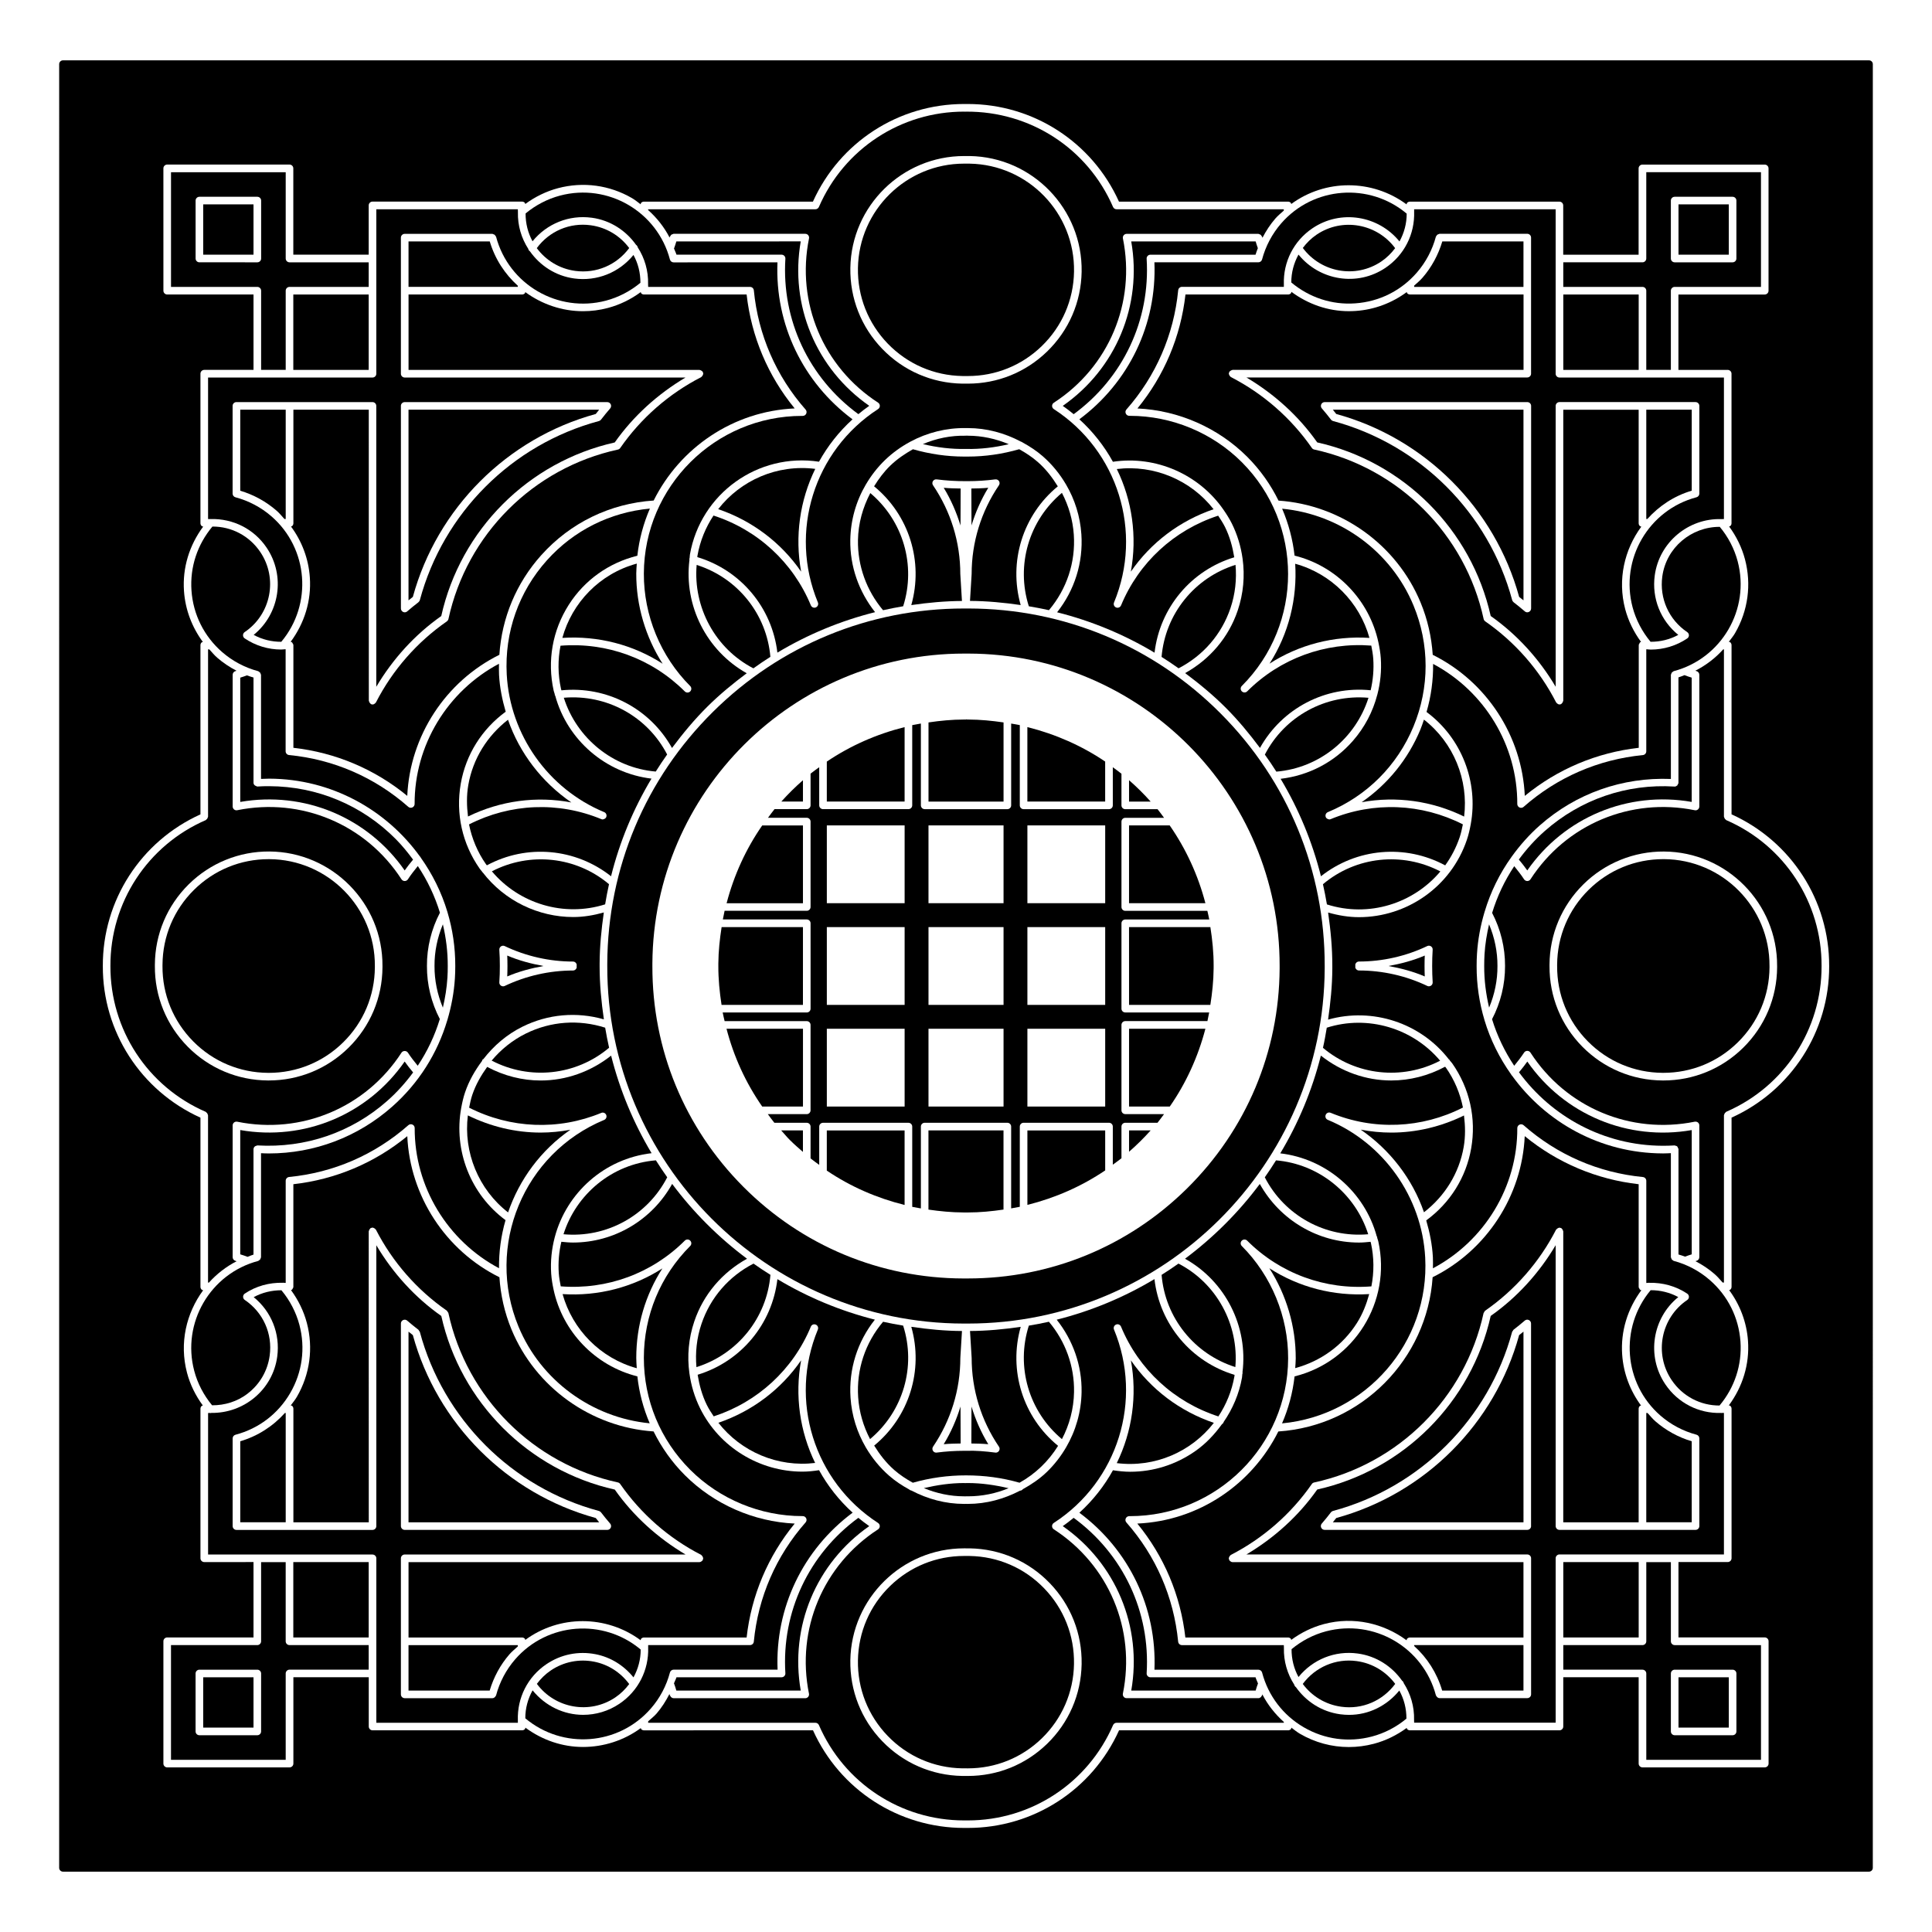 <?xml version="1.0" encoding="UTF-8"?>
<!-- Uploaded to: ICON Repo, www.svgrepo.com, Generator: ICON Repo Mixer Tools -->
<svg fill="#000000" width="800px" height="800px" version="1.1" viewBox="144 144 512 512" xmlns="http://www.w3.org/2000/svg">
 <g>
  <path d="m470.09 305.16c1.266-3.75 1.672-7.637 1.336-11.465-10.867 3.41-18.625 13-19.598 24.391 1.531 0.961 3.031 1.969 4.508 3.023 6.516-3.367 11.402-8.988 13.754-15.949z"/>
  <path d="m371.37 287.13c-0.117 6.812 2.266 13.375 6.648 18.582 1.762-0.398 3.535-0.746 5.332-1.047 3.457-10.879-0.02-22.676-8.711-29.996-1.988 3.82-3.195 8.027-3.269 12.461z"/>
  <path d="m398.58 273.46c-1.496-0.023-2.996-0.051-4.484-0.191 1.918 3.148 3.379 6.508 4.449 9.992z"/>
  <path d="m401.42 273.46 0.035 9.789c1.066-3.481 2.527-6.836 4.449-9.984-1.492 0.148-2.988 0.172-4.484 0.195z"/>
  <path d="m547.73 207.98h-21.504c-1.043 3.516-2.828 6.828-5.234 9.602-0.676 0.781-1.465 1.414-2.215 2.102-0.004 0.117-0.012 0.23-0.016 0.348h28.973l0.004-12.051z"/>
  <path d="m504.86 356.59c9.164-1.672 18.641-0.359 27.148 3.812 1.199-9.723-2.777-19.574-10.645-25.695-0.297 0.867-0.574 1.734-0.926 2.586-3.281 7.922-8.688 14.539-15.578 19.297z"/>
  <path d="m487.24 293.4c0.57 9.164-1.672 18.469-6.801 26.469 7.809-5.019 17.023-7.418 26.477-6.82-2.621-9.438-10.066-17.008-19.676-19.648z"/>
  <path d="m416.65 304.67c1.789 0.301 3.566 0.637 5.332 1.031 4.719-5.598 7.078-12.656 6.59-19.98-0.262-3.949-1.375-7.699-3.152-11.109-8.738 7.316-12.234 19.152-8.77 30.059z"/>
  <path d="m578.63 314.23c0.074-0.066 0.172-0.074 0.262-0.117-1.914-2.609-3.371-5.562-4.203-8.695-2.07-7.856-0.195-15.773 4.277-21.855-0.121-0.039-0.258-0.051-0.359-0.137-0.215-0.191-0.344-0.469-0.344-0.754v-30.094h-19.98v77.102c0 0.059-0.051 0.098-0.059 0.152-0.02 0.133-0.07 0.227-0.141 0.336-0.07 0.117-0.133 0.207-0.242 0.289-0.047 0.035-0.051 0.098-0.105 0.121-0.145 0.074-0.301 0.109-0.457 0.109-0.23 0-0.441-0.105-0.625-0.262-0.051-0.047-0.086-0.086-0.133-0.141-0.047-0.055-0.105-0.086-0.141-0.152-4.383-8.566-10.883-15.984-18.793-21.473-0.012-0.004-0.012-0.02-0.02-0.031-0.191-0.141-0.336-0.336-0.387-0.586-4.867-22.426-22.496-40.055-44.91-44.914-0.25-0.055-0.473-0.203-0.613-0.414-5.488-7.906-12.906-14.402-21.477-18.793-0.051-0.023-0.059-0.09-0.105-0.121-0.109-0.082-0.172-0.172-0.242-0.289-0.07-0.109-0.121-0.207-0.141-0.336-0.012-0.055-0.059-0.09-0.059-0.152 0-0.09 0.07-0.145 0.098-0.227 0.02-0.082-0.02-0.156 0.02-0.23 0.023-0.051 0.086-0.055 0.121-0.102 0.082-0.109 0.176-0.176 0.297-0.246 0.109-0.066 0.203-0.117 0.328-0.137 0.055-0.012 0.098-0.066 0.152-0.066h77.102v-19.977h-30.094c-0.293 0-0.562-0.125-0.754-0.344-0.07-0.082-0.051-0.203-0.09-0.301-3.91 2.887-8.535 4.66-13.496 5.008-0.613 0.039-1.23 0.066-1.844 0.066-5.535 0-10.797-1.844-15.242-5.129-0.039 0.121-0.02 0.262-0.109 0.359-0.191 0.215-0.469 0.348-0.754 0.348h-27.211c-1.258 11.156-5.637 21.539-12.73 30.199 10.879 0.5 21.387 5.106 29.109 12.828 3.477 3.477 6.219 7.41 8.281 11.594 16.551 1.125 31.293 11.645 37.645 26.988 1.859 4.488 2.906 9.168 3.223 13.879 14.281 7.09 23.68 21.52 24.398 37.383 8.66-7.098 19.039-11.477 30.199-12.742v-27.207c0-0.023 0.023-0.039 0.031-0.066 0-0.023-0.02-0.047-0.02-0.07 0.016-0.109 0.109-0.172 0.156-0.262 0.039-0.125 0.074-0.25 0.18-0.34z"/>
  <path d="m356.79 400v-10.309h-21.555c-0.492 3.152-0.84 6.359-0.867 9.645v0.656c0 0.004-0.004 0.004-0.004 0.004l0.004 0.004c-0.012 3.492 0.328 6.918 0.852 10.305h21.566z"/>
  <path d="m400 262.98s0.004 0 0 0h0.012c3.836 0.074 7.617-0.383 11.32-1.266-3.41-1.43-7.07-2.246-10.832-2.246-0.16 0-0.359-0.051-0.5 0.004-0.004 0-0.004-0.004-0.012-0.004-0.004 0-0.004 0.004-0.012 0.004-4.012-0.098-7.848 0.711-11.402 2.215 3.727 0.891 7.527 1.367 11.406 1.289 0.012 0.004 0.02 0.004 0.02 0.004z"/>
  <path d="m441.2 411.31v-22.629c0-0.555 0.453-1.008 1.008-1.008h22.258c-0.145-0.77-0.328-1.531-0.504-2.293h-21.754c-0.555 0-1.008-0.453-1.008-1.008v-22.633c0-0.555 0.453-1.008 1.008-1.008h10.277c-0.574-0.766-1.113-1.559-1.723-2.293h-8.555c-0.555 0-1.008-0.453-1.008-1.008v-8.383c-0.746-0.598-1.523-1.16-2.293-1.723v10.105c0 0.555-0.453 1.008-1.008 1.008h-22.633c-0.555 0-1.008-0.453-1.008-1.008l0.004-21.27c-0.754-0.16-1.527-0.273-2.293-0.406v21.676c0 0.555-0.453 1.008-1.008 1.008l-10.957-0.004h-10.953c-0.555 0-1.008-0.453-1.008-1.008v-21.68c-0.766 0.137-1.535 0.262-2.293 0.422v21.254c0 0.555-0.453 1.008-1.008 1.008h-22.633c-0.555 0-1.008-0.453-1.008-1.008v-10.102c-0.766 0.562-1.551 1.109-2.293 1.703v8.398c0 0.555-0.453 1.008-1.008 1.008h-8.543c-0.609 0.742-1.152 1.527-1.734 2.293h10.277c0.555 0 1.008 0.453 1.008 1.008v22.633c0 0.555-0.453 1.008-1.008 1.008h-21.773c-0.172 0.762-0.316 1.527-0.465 2.293h22.238c0.555 0 1.008 0.453 1.008 1.008l0.004 11.324v11.316c0 0.555-0.453 1.008-1.008 1.008l-22.289-0.004c0.145 0.77 0.344 1.527 0.516 2.293h21.766c0.555 0 1.008 0.453 1.008 1.008v22.633c0 0.555-0.453 1.008-1.008 1.008h-10.316c0.578 0.766 1.125 1.551 1.734 2.293h8.586c0.555 0 1.008 0.453 1.008 1.008v8.434c0.746 0.598 1.527 1.148 2.293 1.715v-10.148c0-0.555 0.453-1.008 1.008-1.008h22.633c0.555 0 1.008 0.453 1.008 1.008v21.266c0.762 0.16 1.527 0.289 2.293 0.422v-21.695c0-0.555 0.453-1.008 1.008-1.008h21.906c0.555 0 1.008 0.453 1.008 1.008v21.684c0.766-0.137 1.535-0.262 2.293-0.422v-21.262c0-0.555 0.453-1.008 1.008-1.008h22.633c0.555 0 1.008 0.453 1.008 1.008v10.102c0.766-0.562 1.551-1.109 2.293-1.703v-8.398c0-0.555 0.453-1.008 1.008-1.008h8.543c0.609-0.742 1.152-1.527 1.734-2.293h-10.277c-0.555 0-1.008-0.453-1.008-1.008v-22.633c0-0.555 0.453-1.008 1.008-1.008h21.773c0.172-0.762 0.316-1.527 0.465-2.293h-22.234c-0.559 0.008-1.012-0.445-1.012-1zm-57.465 25.938h-20.617v-20.617h20.617zm-20.617-74.504h20.617v20.617h-20.617zm20.617 26.945v20.617h-20.617v-20.617zm26.215 47.559h-19.891v-20.617h19.891zm-19.891-74.504h19.891v20.617h-19.891zm19.891 26.945v20.617l-9.945-0.004h-9.945v-20.613zm26.938 47.559h-20.617v-20.617h20.617zm-20.617-74.504h20.617v20.617h-20.617zm20.617 26.945v20.617h-20.617v-20.617z"/>
  <path d="m526.97 426.69c-4.488 2.414-9.383 3.648-14.27 3.648-6.656 0-13.219-2.293-18.656-6.59-2.328 9.238-5.977 17.938-10.758 25.902 12.156 1.422 22.355 10.188 25.566 21.996 0.039 0.086 0.125 0.137 0.137 0.238 0.004 0.039-0.031 0.07-0.031 0.109 0.086 0.328 0.227 0.629 0.301 0.961 3.562 15.996-6.359 31.883-22.184 35.805-0.492 4.379-1.633 8.559-3.32 12.453 22.262-2.102 39.156-21.441 37.938-43.969-0.867-16.02-11.008-30.336-25.824-36.477-0.52-0.211-0.754-0.801-0.543-1.316 0.211-0.52 0.805-0.766 1.316-0.543 11.387 4.711 24.098 4.176 35.055-1.402-0.762-3.75-2.246-7.34-4.516-10.566-0.055-0.078-0.141-0.156-0.211-0.25z"/>
  <path d="m495.06 400.67v-0.668c0.051-25.262-9.742-49.027-27.574-66.922-17.824-17.895-41.555-27.781-66.816-27.824h-0.664-0.012-0.004-0.504c-25.074 0-48.672 9.703-66.508 27.355-17.957 17.77-27.918 41.465-28.043 66.73v0.664c-0.102 52.148 42.246 94.652 94.395 94.75h0.676 0.492c51.922-0.004 94.293-42.105 94.562-94.086zm-94.547 82.133h-0.488l-0.695 0.004c-22.07-0.051-42.805-8.691-58.371-24.328-15.566-15.637-24.117-36.398-24.07-58.461v-0.695c0.277-45.379 37.293-82.117 82.613-82.117h0.488 0.016 0.68c45.551 0.102 82.527 37.246 82.43 82.801v0.676c-0.133 22.078-8.852 42.77-24.551 58.281-15.578 15.379-36.18 23.84-58.051 23.84z"/>
  <path d="m379.95 267.38c-1.707 1.652-3.09 3.527-4.309 5.496 9.289 7.613 13.129 19.957 9.859 31.477 4.418-0.641 8.887-1.062 13.426-1.09l-0.43-7.055c0-0.012 0.012-0.02 0.012-0.031s-0.016-0.02-0.016-0.031c0-8.43-2.5-16.57-7.234-23.543-0.223-0.328-0.23-0.754-0.023-1.094 0.211-0.336 0.598-0.527 0.988-0.469 2.555 0.332 5.164 0.484 7.766 0.473h0.004 0.48c2.434 0 4.891-0.16 7.289-0.473 0.383-0.047 0.781 0.133 0.988 0.469 0.211 0.336 0.203 0.766-0.023 1.094-4.731 6.969-7.234 15.113-7.234 23.543 0 0.016-0.016 0.02-0.016 0.035 0 0.012 0.012 0.016 0.012 0.023l-0.43 7.043c4.543 0.023 9.012 0.457 13.43 1.098-3.258-11.516 0.562-23.844 9.84-31.457-1.461-2.363-3.168-4.59-5.32-6.469-1.512-1.324-3.18-2.414-4.906-3.371-4.434 1.27-9.004 1.949-13.617 1.949h-0.492-0.492c-4.602 0-9.148-0.68-13.566-1.941-2.129 1.203-4.176 2.578-5.984 4.324z"/>
  <path d="m328.62 293.71c-0.957 11.23 4.926 22.176 15.035 27.406 1.48-1.055 2.973-2.082 4.504-3.047-0.98-11.371-8.715-20.941-19.539-24.359z"/>
  <path d="m525.71 374.94c-10.09-5.273-22.363-3.984-31.117 3.387 0.402 1.773 0.75 3.551 1.055 5.352 11.121 3.547 22.918-0.246 30.062-8.738z"/>
  <path d="m398.58 526.54-0.035-9.801c-1.066 3.481-2.527 6.848-4.453 9.992 1.5-0.141 2.996-0.168 4.488-0.191z"/>
  <path d="m504.61 443.37c7.769 5.352 13.688 13.02 16.762 21.895 5.535-4.293 9.301-10.332 10.52-17.285 0.492-2.812 0.422-5.613 0.082-8.367-6.074 2.973-12.641 4.535-19.242 4.535-2.723 0.004-5.438-0.27-8.121-0.777z"/>
  <path d="m401.42 526.54c1.492 0.023 2.984 0.051 4.488 0.191-1.918-3.144-3.387-6.504-4.453-9.98z"/>
  <path d="m399.5 537.02c-3.617 0-7.18 0.535-10.68 1.344 3.371 1.387 6.973 2.176 10.68 2.176 0.168 0 0.348 0.035 0.5-0.004 0.004 0 0.004 0.004 0.012 0.004l0.004-0.004c0.16 0.004 0.324 0.004 0.484 0.004 3.812 0 7.457-0.766 10.781-2.152-3.535-0.828-7.133-1.367-10.785-1.367-0.16 0-0.352-0.004-0.492 0.004-0.125 0.051-0.336-0.004-0.504-0.004z"/>
  <path d="m320.82 455.99c-1.043-1.473-2.039-2.969-3.004-4.492-11.672 0.973-21.141 8.996-24.484 19.59 11.371 1.039 22.238-4.906 27.488-15.098z"/>
  <path d="m428.63 512.87c0.117-6.82-2.273-13.391-6.66-18.594-1.754 0.398-3.527 0.727-5.316 1.027-3.481 10.914 0.016 22.766 8.766 30.082 1.969-3.754 3.137-7.996 3.211-12.516z"/>
  <path d="m424.4 527.16c-9.324-7.613-13.18-19.984-9.898-31.535-4.398 0.645-8.867 1.078-13.438 1.102l0.43 7.055c0 0.012-0.012 0.016-0.012 0.023 0 0.016 0.016 0.02 0.016 0.035 0 8.434 2.5 16.57 7.234 23.543 0.227 0.328 0.238 0.754 0.023 1.094-0.18 0.301-0.508 0.484-0.855 0.484-0.047 0-0.086-0.004-0.125-0.012-2.602-0.336-5.289-0.57-7.766-0.469h-0.004-0.004c-0.133-0.02-0.344-0.004-0.52-0.004-2.402 0-4.836 0.156-7.25 0.473-0.047 0.004-0.09 0.012-0.133 0.012-0.348 0-0.676-0.18-0.855-0.484-0.207-0.332-0.195-0.762 0.023-1.094 4.731-6.977 7.234-15.113 7.234-23.543 0-0.012 0.012-0.02 0.016-0.031 0-0.012-0.012-0.02-0.012-0.031l0.43-7.047c-4.57-0.023-9.035-0.469-13.43-1.113 3.269 11.523-0.559 23.855-9.836 31.477 1.461 2.363 3.168 4.586 5.32 6.469 1.516 1.324 3.184 2.414 4.918 3.375 4.578-1.305 9.32-1.953 14.086-1.949h0.004 0.016 0.004c4.84 0 9.566 0.625 14.172 1.945 4.176-2.324 7.688-5.703 10.211-9.773z"/>
  <path d="m329.9 494.84c-1.27 3.75-1.672 7.637-1.336 11.465 10.887-3.422 18.66-13.039 19.609-24.461-1.523-0.957-3.023-1.934-4.484-2.977-6.527 3.363-11.434 8.996-13.789 15.973z"/>
  <path d="m383.34 495.3c-1.785-0.301-3.562-0.621-5.316-1.02-4.727 5.598-7.09 12.664-6.602 19.992 0.262 3.949 1.375 7.699 3.152 11.105 8.758-7.316 12.258-19.172 8.766-30.078z"/>
  <path d="m506.59 471.09c-3.41-10.762-13.062-18.633-24.43-19.582-0.961 1.523-1.934 3.027-2.977 4.492 5.238 10.168 16.07 16.094 27.406 15.09z"/>
  <path d="m503.59 494.62c1.527-2.402 2.527-5.004 3.266-7.672-9.461 0.578-18.668-1.824-26.461-6.848 4.527 7.09 7.019 15.441 6.988 23.926-0.004 0.855-0.086 1.699-0.137 2.543 6.758-1.84 12.555-5.992 16.344-11.949z"/>
  <path d="m526.19 592.02h21.543v-12.051h-28.973c0.004 0.082 0.004 0.168 0.012 0.25 3.426 3.078 6.023 7.106 7.418 11.801z"/>
  <path d="m548.07 445.09c-0.719 15.859-10.121 30.305-24.41 37.387-1.445 21.66-18.758 39.398-40.891 40.879-6.934 13.914-20.988 23.676-37.367 24.406 7.094 8.66 11.473 19.039 12.73 30.191h27.211c0.293 0 0.562 0.125 0.754 0.344 0.07 0.082 0.047 0.195 0.086 0.293 2.609-1.918 5.566-3.375 8.707-4.203 7.848-2.074 15.781-0.188 21.875 4.309 0.039-0.137 0.023-0.289 0.121-0.395 0.191-0.215 0.469-0.344 0.754-0.344h30.094v-19.977h-77.094c-0.23 0-0.441-0.105-0.625-0.258-0.055-0.047-0.09-0.086-0.133-0.141-0.047-0.055-0.105-0.086-0.141-0.152-0.039-0.074 0-0.152-0.02-0.23-0.02-0.082-0.098-0.137-0.098-0.227 0-0.059 0.051-0.098 0.059-0.152 0.02-0.133 0.07-0.223 0.141-0.336 0.07-0.117 0.137-0.207 0.246-0.289 0.047-0.031 0.051-0.098 0.102-0.121 8.559-4.387 15.992-10.887 21.477-18.797 0.141-0.207 0.363-0.352 0.613-0.406 22.406-4.856 40.023-22.469 44.898-44.875 0-0.012 0.004-0.02 0.012-0.031 0.02-0.102 0.117-0.145 0.16-0.23 0.07-0.137 0.109-0.289 0.246-0.383 7.91-5.488 14.402-12.906 18.793-21.473 0.023-0.051 0.086-0.059 0.121-0.102 0.082-0.109 0.168-0.172 0.289-0.246 0.117-0.074 0.211-0.125 0.348-0.145 0.055-0.012 0.086-0.059 0.141-0.059 0.086 0 0.141 0.07 0.223 0.09 0.082 0.02 0.16-0.02 0.238 0.02 0.051 0.023 0.055 0.086 0.102 0.121 0.109 0.082 0.176 0.172 0.246 0.289 0.07 0.109 0.121 0.207 0.141 0.336 0.012 0.055 0.059 0.09 0.059 0.152v77.098h19.98v-30.094c0-0.293 0.125-0.57 0.348-0.762 0.082-0.07 0.195-0.047 0.293-0.086-2.887-3.91-4.66-8.535-5.008-13.496-0.434-6.188 1.43-12.133 5.078-17.07-0.02-0.004-0.039-0.016-0.059-0.023-0.102-0.039-0.203-0.051-0.281-0.117-0.109-0.09-0.145-0.223-0.207-0.352-0.047-0.09-0.141-0.152-0.152-0.262-0.004-0.023 0.02-0.039 0.016-0.066 0-0.023-0.023-0.039-0.023-0.066v-27.207c-11.145-1.262-21.527-5.648-30.191-12.742z"/>
  <path d="m495.61 416.35c-0.301 1.789-0.609 3.578-1.012 5.332 8.734 7.356 20.98 8.652 31.051 3.414-7.269-8.637-19.195-12.207-30.039-8.746z"/>
  <path d="m506.66 328.92c-11.348-1.004-22.203 4.887-27.461 15.055 1.059 1.484 2.082 2.988 3.047 4.519 11.641-1 21.074-9.012 24.414-19.574z"/>
  <path d="m471.38 506.29c0.961-11.246-4.941-22.207-15.074-27.426-1.461 1.039-2.953 2.031-4.473 2.988 0.945 11.402 8.688 21 19.547 24.438z"/>
  <path d="m390.05 443.57v20.988c3.055 0.441 6.137 0.746 9.273 0.754h0.672 0.012c0.156 0 0.324 0.004 0.488 0.004 3.215 0 6.352-0.312 9.445-0.766v-20.984l-9.945 0.004z"/>
  <path d="m251.93 354.91c0.719-15.863 10.125-30.301 24.41-37.383 0.641-9.773 4.465-19.004 11.109-26.41 7.715-8.602 18.273-13.707 29.781-14.473 6.934-13.914 20.988-23.68 37.367-24.406-7.094-8.66-11.477-19.039-12.734-30.191h-27.207c-0.293 0-0.57-0.125-0.754-0.348-0.07-0.082-0.047-0.195-0.09-0.297-2.613 1.926-5.578 3.379-8.707 4.207-2.203 0.586-4.414 0.863-6.594 0.863-5.586 0-10.926-1.855-15.305-5.066-0.039 0.098-0.02 0.215-0.09 0.297-0.191 0.215-0.469 0.344-0.754 0.344h-30.094v19.977h77.102c0.059 0 0.098 0.051 0.152 0.059 0.133 0.02 0.227 0.07 0.344 0.141 0.117 0.07 0.203 0.133 0.281 0.238 0.035 0.047 0.098 0.051 0.125 0.105 0.039 0.074 0 0.156 0.02 0.242 0.02 0.082 0.09 0.137 0.09 0.223 0 0.059-0.051 0.098-0.059 0.152-0.02 0.133-0.07 0.227-0.141 0.344-0.07 0.117-0.133 0.203-0.238 0.281-0.047 0.035-0.055 0.098-0.105 0.125-8.566 4.387-15.992 10.887-21.473 18.793-0.145 0.211-0.367 0.359-0.613 0.414-22.426 4.863-40.055 22.488-44.914 44.914-0.055 0.25-0.203 0.449-0.395 0.59-0.012 0.004-0.012 0.02-0.016 0.023-7.91 5.481-14.41 12.906-18.793 21.473-0.035 0.066-0.102 0.102-0.145 0.152-0.039 0.051-0.074 0.09-0.125 0.137-0.18 0.152-0.395 0.262-0.625 0.262-0.156 0-0.312-0.035-0.457-0.109-0.051-0.023-0.059-0.09-0.105-0.125-0.105-0.082-0.172-0.168-0.238-0.281-0.07-0.117-0.121-0.211-0.141-0.344-0.012-0.055-0.059-0.09-0.059-0.152l-0.012-77.109h-19.977v30.094c0 0.293-0.125 0.562-0.344 0.754-0.082 0.07-0.191 0.066-0.289 0.109 2.883 3.906 4.648 8.523 4.992 13.48 0.434 6.188-1.43 12.133-5.078 17.07 0.016 0.004 0.023 0.012 0.035 0.016 0.109 0.039 0.215 0.051 0.309 0.125 0.105 0.09 0.145 0.215 0.207 0.348 0.047 0.09 0.141 0.152 0.156 0.262 0.004 0.023-0.02 0.047-0.02 0.07 0 0.023 0.031 0.039 0.031 0.066v27.207c11.137 1.254 21.52 5.637 30.176 12.738z"/>
  <path d="m295.15 443.4c-2.609 0.48-5.246 0.746-7.879 0.746-6.621 0-13.195-1.566-19.285-4.555-1.203 9.734 2.781 19.598 10.66 25.711 2.988-8.719 8.664-16.473 16.504-21.902z"/>
  <path d="m273.03 373.32c10.594-5.707 23.488-4.539 32.902 2.898 2.281-9.125 5.883-17.809 10.715-25.875-12.125-1.445-22.293-10.195-25.508-21.984-0.039-0.086-0.125-0.141-0.141-0.238-0.004-0.039 0.031-0.07 0.031-0.109-0.086-0.332-0.227-0.637-0.301-0.973-1.754-7.863-0.332-15.941 3.984-22.738 4.188-6.59 10.645-11.156 18.191-13.027 0.488-4.394 1.633-8.586 3.324-12.496-10.531 0.984-20.172 5.777-27.277 13.695-7.481 8.34-11.266 19.09-10.66 30.273 0.867 16.016 11.004 30.336 25.824 36.477 0.516 0.211 0.754 0.801 0.543 1.316-0.098 0.227-0.273 0.383-0.48 0.488-0.066 0.035-0.125 0.039-0.195 0.059-0.086 0.023-0.16 0.074-0.25 0.074-0.125 0-0.258-0.023-0.387-0.082-11.383-4.715-24.102-4.176-35.051 1.402 0.762 3.75 2.246 7.34 4.508 10.566 0.066 0.098 0.156 0.18 0.227 0.273z"/>
  <path d="m273.79 207.98h-21.527v12.047h28.973c-0.004-0.102-0.012-0.207-0.016-0.309-3.402-3.07-6.035-7.051-7.43-11.738z"/>
  <path d="m293.03 313.05c9.457-0.605 18.738 1.793 26.574 6.848-4.539-7.094-7.023-15.445-6.988-23.93 0.004-0.883 0.086-1.742 0.141-2.609-9.859 2.684-17.164 10.371-19.727 19.691z"/>
  <path d="m353.32 446.11c1.109 1.117 2.293 2.137 3.465 3.16v-5.699h-5.758c0.762 0.852 1.48 1.727 2.293 2.539z"/>
  <path d="m363.11 454.22c6.293 4.258 13.266 7.285 20.617 9.109v-19.75h-20.617z"/>
  <path d="m356.79 416.63h-20.258c1.914 7.371 5.09 14.328 9.461 20.617h10.801l0.004-20.617z"/>
  <path d="m295.42 356.66c-7.785-5.352-13.719-13.035-16.797-21.922-5.531 4.297-9.297 10.34-10.516 17.285-0.492 2.812-0.422 5.606-0.082 8.359 8.594-4.195 18.16-5.477 27.395-3.723z"/>
  <path d="m197.85 588.5h13.332v13.332h-13.332z"/>
  <path d="m221.73 557.97h19.977v19.977h-19.977z"/>
  <path d="m316.68 449.61c-4.766-7.961-8.402-16.641-10.73-25.859-5.438 4.297-12 6.594-18.66 6.594-4.856 0-9.719-1.223-14.184-3.606-1.621 2.254-3.019 4.676-3.934 7.379-0.383 1.129-0.621 2.277-0.848 3.426 10.941 5.562 23.648 6.09 35.016 1.387 0.52-0.223 1.102 0.031 1.316 0.543 0.211 0.516-0.031 1.102-0.543 1.316-21.363 8.852-31.543 33.434-22.695 54.793 5.918 14.281 19.453 24.129 34.762 25.609-1.688-3.934-2.797-8.117-3.269-12.438-11.203-2.793-19.805-11.84-22.199-22.957 0-0.012-0.004-0.016-0.004-0.02v-0.004c-0.297-1.379-0.539-2.781-0.637-4.219-0.223-3.332 0.133-6.57 0.934-9.633 0-0.012-0.012-0.016-0.004-0.023 0-0.02 0.023-0.023 0.023-0.047 3.098-11.723 13.109-20.785 25.656-22.242z"/>
  <path d="m317.78 348.47c0.969-1.531 1.965-3.043 3.019-4.523-5.25-10.137-16.043-16-27.383-15.039 3.41 10.742 13.027 18.598 24.363 19.562z"/>
  <path d="m219.71 578.96v-20.984h-6.516v20.984c0 0.555-0.453 1.008-1.008 1.008h-22.871v30.398h30.398v-22.879c0-0.555 0.453-1.008 1.008-1.008h20.984v-6.516h-20.984c-0.559 0.008-1.012-0.445-1.012-1.004zm-6.516 23.887c0 0.555-0.453 1.008-1.008 1.008h-15.348c-0.555 0-1.008-0.453-1.008-1.008v-15.352c0-0.555 0.453-1.008 1.008-1.008h15.352c0.555 0 1.008 0.453 1.008 1.008z"/>
  <path d="m301.88 546.29c-23.508-6.438-42.027-24.969-48.473-48.477-0.387-0.301-0.77-0.605-1.148-0.91v50.523h50.523c-0.305-0.371-0.605-0.758-0.902-1.137z"/>
  <path d="m283.11 578.3c0.07 0.082 0.051 0.203 0.09 0.297 8.977-6.613 21.398-6.691 30.582 0.086 0.039-0.133 0.023-0.277 0.117-0.383 0.191-0.215 0.469-0.344 0.754-0.344h27.207c1.258-11.156 5.644-21.531 12.742-30.191-10.883-0.504-21.391-5.113-29.109-12.832-3.438-3.438-6.191-7.359-8.289-11.586-16.547-1.129-31.285-11.648-37.641-26.992-1.879-4.539-2.902-9.215-3.211-13.871-14.289-7.082-23.695-21.523-24.418-37.387-8.66 7.094-19.039 11.477-30.191 12.734v27.207c0 0.023-0.023 0.039-0.023 0.066 0 0.023 0.02 0.039 0.016 0.066-0.016 0.105-0.105 0.16-0.145 0.246-0.059 0.137-0.105 0.266-0.215 0.363-0.074 0.059-0.172 0.07-0.262 0.109 1.918 2.609 3.375 5.566 4.203 8.699 1.762 6.672 0.82 13.633-2.648 19.598-0.473 0.816-1.078 1.527-1.629 2.277 0.121 0.039 0.266 0.02 0.363 0.105 0.223 0.191 0.348 0.473 0.348 0.762v30.094h19.977l-0.012-77.098c0-0.059 0.051-0.098 0.059-0.152 0.02-0.133 0.07-0.227 0.141-0.344 0.07-0.117 0.133-0.207 0.242-0.289 0.047-0.035 0.051-0.098 0.102-0.121 0.074-0.039 0.156 0 0.238-0.02 0.082-0.02 0.137-0.09 0.223-0.09 0.055 0 0.09 0.051 0.145 0.059 0.137 0.02 0.23 0.07 0.348 0.145 0.117 0.07 0.203 0.133 0.281 0.242 0.035 0.047 0.098 0.055 0.121 0.105 4.387 8.566 10.887 15.992 18.793 21.473 0.109 0.074 0.133 0.207 0.203 0.312s0.18 0.172 0.211 0.301c4.863 22.418 22.488 40.047 44.914 44.91 0.246 0.055 0.469 0.203 0.613 0.406 5.481 7.914 12.906 14.414 21.473 18.797 0.051 0.023 0.059 0.086 0.102 0.121 0.109 0.082 0.172 0.172 0.242 0.289 0.07 0.117 0.121 0.207 0.141 0.344 0.012 0.055 0.059 0.09 0.059 0.152 0 0.086-0.07 0.141-0.09 0.223-0.02 0.082 0.02 0.16-0.02 0.238-0.035 0.066-0.098 0.098-0.141 0.152-0.039 0.055-0.074 0.098-0.133 0.137-0.18 0.152-0.395 0.262-0.625 0.262h-77.094v19.977h30.094c0.285-0.004 0.562 0.125 0.754 0.344z"/>
  <path d="m288.83 585.01c3.828-2.586 8.438-3.512 12.984-2.629 4.031 0.785 7.516 2.984 10.066 6.141 1.234-2.238 1.914-4.75 1.91-7.375-9.914-8.324-24.738-7.215-33.266 2.594-2.379 2.734-4.125 6.035-5.055 9.547-0.031 0.117-0.125 0.191-0.191 0.281-0.051 0.07-0.07 0.141-0.133 0.195-0.18 0.16-0.402 0.273-0.656 0.273h-23.242c-0.555 0-1.008-0.453-1.008-1.008v-36.059c0-0.555 0.453-1.008 1.008-1.008l74.438 0.004c-7.359-4.367-13.836-10.195-18.766-17.211-22.883-5.113-40.863-23.121-45.973-46.008-7.008-4.922-12.848-11.375-17.219-18.742v74.434c0 0.555-0.453 1.008-1.008 1.008h-36.059c-0.555 0-1.008-0.453-1.008-1.008v-23.242c0-0.457 0.312-0.855 0.75-0.973 6.152-1.621 11.301-5.547 14.5-11.043 3.203-5.5 4.07-11.914 2.445-18.07-0.887-3.356-2.539-6.508-4.766-9.176-2.57-0.004-5.094 0.598-7.352 1.824 4.684 3.793 7.059 9.699 6.238 15.766-1.195 8.793-8.855 15.047-17.512 14.914-0.055 0.012-0.105 0.059-0.16 0.059-0.039 0-0.07-0.047-0.109-0.051-0.18-0.004-0.359 0.031-0.543 0.016v37.508h43.578c0.555 0 1.008 0.453 1.008 1.008v43.578h37.508c-0.016-0.18 0.004-0.359 0-0.539-0.004-0.039 0-0.074 0-0.117-0.203-5.938 2.59-11.523 7.59-14.891zm-38.59-90.266c0-0.395 0.23-0.75 0.59-0.918 0.363-0.168 0.781-0.105 1.078 0.152 0.973 0.836 1.965 1.652 2.984 2.43 0.09 0.07 0.102 0.188 0.16 0.281 0.066 0.09 0.172 0.145 0.203 0.262 6.195 23.086 24.391 41.273 47.473 47.473 0.211 0.059 0.402 0.188 0.539 0.359 0.781 1.02 1.594 2.016 2.434 2.988 0.258 0.301 0.316 0.719 0.156 1.078-0.168 0.359-0.523 0.59-0.918 0.59l-53.688-0.004c-0.555 0-1.008-0.453-1.008-1.008v-53.684z"/>
  <path d="m356.79 362.75h-10.793c-4.293 6.176-7.488 13.141-9.441 20.617h20.234z"/>
  <path d="m356.79 350.77c-2.023 1.762-3.934 3.652-5.727 5.652h5.727z"/>
  <path d="m416.27 463.31c7.453-1.863 14.418-4.949 20.617-9.141v-10.594h-20.617z"/>
  <path d="m464.76 389.69h-21.555l0.004 10.309v10.309h21.547c0.492-3.152 0.84-6.359 0.867-9.645l0.004-0.664c0.012-3.519-0.336-6.945-0.867-10.309z"/>
  <path d="m443.21 437.25h10.793c4.293-6.176 7.488-13.141 9.441-20.617h-20.234z"/>
  <path d="m443.21 383.36h20.234c-1.953-7.477-5.168-14.434-9.465-20.617h-10.77l-0.004 20.617z"/>
  <path d="m443.21 449.23c2.023-1.77 3.934-3.652 5.727-5.656h-5.727z"/>
  <path d="m443.21 350.76v5.668h5.723c-1.793-2.008-3.699-3.902-5.723-5.668z"/>
  <path d="m409.95 356.43v-20.98c-3.039-0.441-6.117-0.754-9.273-0.766h-0.438l-0.02-0.086c-0.074 0.02-0.133 0.086-0.211 0.086-0.215-0.012-0.332 0-0.5 0-3.215 0-6.352 0.312-9.445 0.766v20.98z"/>
  <path d="m436.88 345.82c-6.191-4.188-13.164-7.269-20.617-9.133v19.73h20.617z"/>
  <path d="m383.73 336.69c-7.453 1.863-14.418 4.949-20.617 9.141v10.594h20.617z"/>
  <path d="m483.78 278.81c1.707 3.996 2.82 8.184 3.293 12.434 11.215 2.781 19.824 11.84 22.215 22.969 0 0.004 0.004 0.012 0.004 0.016v0.004c0.297 1.387 0.539 2.785 0.637 4.223 0.223 3.301-0.117 6.543-0.926 9.648v0.012c0 0.004-0.004 0.012-0.012 0.016-1.164 4.457-3.332 8.625-6.453 12.195-4.961 5.68-11.734 9.191-19.164 10.066 4.82 8.051 8.41 16.723 10.691 25.824 9.426-7.438 22.324-8.594 32.926-2.883 1.602-2.223 2.91-4.715 3.836-7.445 0.383-1.129 0.613-2.273 0.848-3.422-10.941-5.559-23.645-6.098-35.02-1.387-0.121 0.055-0.258 0.082-0.383 0.082-0.09 0-0.172-0.051-0.258-0.074-0.066-0.02-0.121-0.023-0.18-0.055-0.211-0.105-0.398-0.258-0.488-0.488-0.211-0.516 0.031-1.102 0.543-1.316 10.348-4.289 18.41-12.348 22.695-22.695 4.289-10.348 4.289-21.75 0-32.098-5.926-14.309-19.477-24.164-34.805-25.625z"/>
  <path d="m511.16 214.98c-7.488 5.043-17.461 3.367-23.043-3.512-1.234 2.238-1.918 4.758-1.91 7.387 4.758 3.984 10.785 5.992 16.949 5.535 6.348-0.441 12.141-3.336 16.312-8.137 2.387-2.742 4.133-6.047 5.059-9.543 0.023-0.09 0.109-0.133 0.156-0.207 0.066-0.121 0.121-0.223 0.23-0.301 0.105-0.082 0.211-0.105 0.336-0.141 0.09-0.023 0.152-0.105 0.25-0.105h23.242c0.555 0 1.008 0.453 1.008 1.008v36.059c0 0.555-0.453 1.008-1.008 1.008h-74.426c7.367 4.375 13.84 10.203 18.766 17.211 22.883 5.117 40.859 23.113 45.973 46.004 7.012 4.934 12.852 11.387 17.215 18.75v-74.434c0-0.555 0.453-1.008 1.008-1.008h36.059c0.555 0 1.008 0.453 1.008 1.008v23.242c0 0.457-0.312 0.855-0.75 0.973-12.695 3.356-20.297 16.414-16.949 29.121 0.891 3.359 2.551 6.519 4.777 9.18 2.562 0.012 5.09-0.598 7.344-1.828-4.691-3.793-7.059-9.699-6.238-15.758 1.195-8.828 8.969-15.18 17.602-14.922 0.082-0.004 0.145-0.02 0.223-0.004 0.172 0.004 0.336-0.023 0.508-0.012v-37.508h-43.586c-0.555 0-1.008-0.453-1.008-1.008v-43.578h-37.504c0.016 0.18-0.004 0.359 0 0.539 0.004 0.047 0 0.082 0 0.121 0.191 5.906-2.602 11.488-7.602 14.859zm38.598 90.27c0 0.395-0.23 0.75-0.59 0.918-0.133 0.059-0.277 0.098-0.418 0.098-0.238 0-0.473-0.086-0.66-0.246-0.973-0.84-1.969-1.652-2.988-2.434-0.012-0.012-0.012-0.023-0.02-0.035-0.156-0.133-0.281-0.293-0.336-0.504-6.195-23.086-24.391-41.277-47.48-47.473-0.215-0.059-0.402-0.188-0.539-0.363-0.777-1.02-1.582-2.012-2.43-2.984-0.258-0.297-0.316-0.719-0.152-1.078 0.16-0.359 0.523-0.59 0.918-0.59h53.691c0.555 0 1.008 0.453 1.008 1.008v53.684z"/>
  <path d="m592.33 252.57h-12.047v28.973c0.098-0.004 0.188-0.012 0.289-0.016 3.082-3.422 7.059-6.102 11.758-7.492z"/>
  <path d="m209.43 322.98c-0.578 0.215-1.164 0.43-1.762 0.605v32.934c16.934-2.938 33.77 4.07 43.574 18.156 0.691-0.992 1.449-1.934 2.223-2.863-1.395-1.898-2.891-3.734-4.578-5.438-8.926-8.996-20.832-13.977-33.508-14.027-1.074-0.02-2.086 0.023-3.125 0.09-0.016 0-0.02-0.012-0.031-0.012-0.012 0-0.02 0.016-0.031 0.016-0.121 0-0.203-0.09-0.309-0.125-0.395-0.133-0.676-0.398-0.699-0.816 0-0.012 0.012-0.02 0.012-0.031s-0.016-0.02-0.016-0.031v-27.887c-0.586-0.176-1.176-0.352-1.75-0.57z"/>
  <path d="m498.12 253.71c23.512 6.438 42.031 24.969 48.473 48.477 0.387 0.301 0.77 0.605 1.148 0.91l-0.004-50.523h-50.52c0.301 0.371 0.602 0.754 0.902 1.137z"/>
  <path d="m510.04 213.31c1.457-0.984 2.676-2.195 3.688-3.547-4.836-6.504-13.977-8.176-20.781-3.602-1.457 0.984-2.676 2.195-3.688 3.547 4.836 6.512 13.977 8.18 20.781 3.602z"/>
  <path d="m478.46 212.76c-0.117 0.441-0.52 0.75-0.973 0.75h-27.555c0.664 16.418-6.727 31.801-19.891 41.609 3.617 3.285 6.602 7.094 8.891 11.254 11.406-1.715 22.832 3.352 29.305 12.711 0.004 0.012 0.016 0.012 0.016 0.02v0.004c0.801 1.164 1.566 2.363 2.207 3.652 1.465 2.961 2.394 6.09 2.836 9.273 0 0.004 0.004 0.004 0.004 0.004 0 0.004-0.004 0.012 0 0.016 0.629 4.566 0.223 9.246-1.293 13.734-2.418 7.152-7.379 12.941-13.934 16.59 3.785 2.828 7.453 5.848 10.848 9.262 3.301 3.316 6.231 6.883 8.984 10.566 5.859-10.48 17.316-16.496 29.332-15.281 0.629-2.672 0.883-5.473 0.691-8.348-0.082-1.188-0.301-2.336-0.523-3.488-12.223-0.945-24.18 3.414-32.879 12.121-0.195 0.195-0.457 0.297-0.715 0.297s-0.52-0.102-0.715-0.297c-0.395-0.395-0.395-1.031 0-1.426 16.348-16.348 16.348-42.953 0-59.305-7.812-7.812-18.609-12.281-29.652-12.281h-0.168-0.004c-0.395 0-0.75-0.23-0.918-0.594-0.168-0.363-0.105-0.785 0.156-1.082 7.828-8.883 12.574-19.809 13.723-31.598 0.051-0.52 0.488-0.91 1.004-0.91h27c-0.012-0.176 0.004-0.352 0-0.527-0.004-0.051 0-0.09 0-0.145-0.188-5.918 2.602-11.496 7.598-14.863 7.477-5.031 17.461-3.371 23.043 3.508 1.234-2.238 1.918-4.758 1.91-7.375-9.914-8.316-24.742-7.215-33.266 2.594-2.391 2.75-4.133 6.047-5.062 9.555z"/>
  <path d="m259.15 400c-0.023 3.789 0.762 7.547 2.215 11.035 0.598-2.578 1.039-5.219 1.203-7.914 0.066-1.039 0.098-2.082 0.09-3.117v-0.004-0.004c0.016-3.769-0.457-7.457-1.293-11.035-1.461 3.492-2.242 7.246-2.215 11.027v0.004 0.008z"/>
  <path d="m465.61 278.95c-6.019-7.715-15.781-11.863-25.645-10.652 4.07 8.328 5.43 17.855 3.723 27.195 5.293-7.684 12.934-13.473 21.922-16.543z"/>
  <path d="m588.82 198.16h13.332v13.332h-13.332z"/>
  <path d="m304.37 383.66c0.301-1.793 0.625-3.578 1.023-5.34-8.723-7.344-20.953-8.641-31.039-3.41 7.258 8.621 19.152 12.199 30.016 8.75z"/>
  <path d="m587.55 478.15c-0.09-0.023-0.133-0.109-0.207-0.156-0.117-0.066-0.215-0.121-0.301-0.227-0.082-0.105-0.105-0.211-0.141-0.344-0.023-0.086-0.102-0.152-0.102-0.246v-27.578c-0.648 0.023-1.301 0.066-1.953 0.066h-0.23c-16.465-0.059-31.008-8.23-39.961-20.676-0.02-0.016-0.047-0.004-0.066-0.02-0.066-0.055-0.059-0.141-0.105-0.207-3.09-4.344-5.512-9.18-7.078-14.398-0.012-0.023-0.012-0.047-0.016-0.07-1.352-4.527-2.086-9.316-2.07-14.277v-0.004-0.004c-0.004-1.082 0.031-2.16 0.098-3.246 0.23-3.777 0.934-7.453 1.977-10.992 0.012-0.059 0.023-0.102 0.051-0.156 1.559-5.223 3.961-10.121 7.141-14.551 0.004-0.004 0-0.012 0.004-0.012h0.004c2.156-2.996 4.625-5.805 7.461-8.309 9.633-8.508 21.914-12.82 34.746-12.309v-27.594c0-0.098 0.074-0.156 0.102-0.246 0.035-0.133 0.059-0.238 0.141-0.344s0.18-0.16 0.301-0.227c0.074-0.047 0.117-0.137 0.207-0.156 12.699-3.356 20.305-16.418 16.949-29.113-0.887-3.344-2.527-6.484-4.742-9.133-7.527-0.031-14.191 5.477-15.234 13.164-0.785 5.812 1.75 11.457 6.609 14.738 0.281 0.188 0.449 0.504 0.449 0.836s-0.168 0.648-0.449 0.836c-2.871 1.934-6.238 2.953-9.664 2.953-0.156 0-0.312-0.023-0.473-0.031-0.02 0-0.039 0.02-0.059 0.02-0.023 0-0.039-0.031-0.066-0.031-0.195-0.004-0.395-0.023-0.59-0.039v27.039c0 0.52-0.395 0.953-0.91 1.004-11.793 1.148-22.723 5.894-31.605 13.723-0.188 0.168-0.422 0.25-0.664 0.25-0.141 0-0.289-0.031-0.418-0.09-0.359-0.168-0.59-0.523-0.59-0.922 0.066-15.531-8.664-29.871-22.309-37.129 0.055 4.281-0.523 8.566-1.738 12.742 9.289 6.871 13.77 18.531 11.719 29.719v0.004c-0.258 1.391-0.562 2.781-1.027 4.141-4.246 12.566-16.016 20.512-28.602 20.512-2.711 0-5.457-0.457-8.176-1.23 0.676 4.664 1.129 9.391 1.117 14.191v0.676c-0.023 4.602-0.484 9.09-1.129 13.516 11.793-3.332 24.535 0.871 32.023 10.543 0.066 0.066 0.16 0.082 0.211 0.16 0.02 0.035 0 0.074 0.016 0.109 0.207 0.273 0.457 0.504 0.656 0.785 4.625 6.602 6.41 14.594 5.019 22.535-1.355 7.723-5.602 14.449-11.91 19.074 0.918 3.152 1.582 6.398 1.762 9.742 0.055 0.996 0.023 1.977 0.012 2.957 13.672-7.246 22.43-21.609 22.359-37.156 0-0.398 0.23-0.754 0.59-0.922 0.352-0.176 0.781-0.105 1.082 0.156 8.891 7.836 19.82 12.582 31.605 13.73 0.52 0.051 0.91 0.488 0.91 1.004v27.066c0.145-0.012 0.289-0.012 0.43-0.02 0.121-0.031 0.223-0.031 0.348-0.016 3.566-0.082 7.082 0.867 10.07 2.875 0.281 0.188 0.449 0.504 0.449 0.836s-0.168 0.648-0.441 0.836c-6.996 4.715-8.852 14.238-4.137 21.23 2.887 4.289 7.633 6.762 12.688 6.742 3.988-4.758 5.981-10.746 5.547-16.949-0.449-6.348-3.336-12.141-8.137-16.312-2.75-2.398-6.047-4.148-9.551-5.07zm-64.012-78.145c-0.004 1.438 0.047 2.867 0.133 4.301 0.023 0.352-0.141 0.699-0.438 0.902-0.172 0.109-0.367 0.172-0.562 0.172-0.145 0-0.297-0.035-0.434-0.102-5.602-2.68-11.859-4.09-18.078-4.09-0.555 0-1.008-0.453-1.008-1.008 0-0.07 0.059-0.117 0.074-0.18-0.016-0.066-0.074-0.109-0.074-0.18 0-0.555 0.453-1.008 1.008-1.008 6.219 0 12.469-1.414 18.078-4.098 0.316-0.156 0.695-0.125 0.996 0.074 0.297 0.203 0.465 0.539 0.438 0.898-0.09 1.438-0.137 2.871-0.133 4.309v0.008z"/>
  <path d="m580.28 221.04v20.984h6.516v-20.984c0-0.555 0.453-1.008 1.008-1.008h22.871v-30.398h-30.395v22.871c0 0.555-0.453 1.008-1.008 1.008h-20.988v6.516h20.988c0.555 0 1.008 0.453 1.008 1.012zm6.516-23.883c0-0.555 0.453-1.008 1.008-1.008h15.352c0.555 0 1.008 0.453 1.008 1.008v15.352c0 0.555-0.453 1.008-1.008 1.008h-15.352c-0.555 0-1.008-0.453-1.008-1.008z"/>
  <path d="m558.29 222.05h19.98v19.977h-19.98z"/>
  <path d="m198.66 438.79c0.109 0.074 0.188 0.156 0.258 0.266 0.074 0.109 0.117 0.207 0.141 0.336 0.016 0.066 0.074 0.109 0.074 0.18v44.336c0.082-0.004 0.156-0.004 0.242-0.012 2.051-2.281 4.519-4.207 7.332-5.656-0.102-0.023-0.203-0.07-0.301-0.102-0.441-0.117-0.75-0.52-0.75-0.973v-34.914c0-0.301 0.137-0.59 0.371-0.781 0.23-0.191 0.523-0.258 0.84-0.207 16.992 3.457 34.102-3.723 43.539-18.305 0.371-0.578 1.32-0.578 1.691 0 0.785 1.215 1.699 2.348 2.606 3.477 2.551-3.824 4.519-7.981 5.856-12.383-2.254-4.332-3.445-9.176-3.414-14.055v-0.004-0.004c-0.031-4.902 1.176-9.77 3.445-14.117-1.34-4.375-3.301-8.531-5.859-12.359-0.918 1.137-1.832 2.281-2.629 3.512-0.188 0.289-0.504 0.457-0.848 0.457s-0.66-0.176-0.848-0.457c-9.438-14.574-26.531-21.75-43.539-18.309-0.301 0.066-0.605-0.016-0.836-0.207-0.23-0.191-0.371-0.48-0.371-0.781v-34.91c0-0.457 0.309-0.855 0.75-0.973 0.098-0.023 0.188-0.066 0.281-0.09-1.828-0.945-3.551-2.098-5.106-3.441-0.781-0.676-1.414-1.465-2.102-2.215-0.125-0.012-0.227-0.012-0.344-0.016v44.336c0 0.07-0.059 0.117-0.074 0.18-0.023 0.133-0.066 0.227-0.141 0.336s-0.145 0.191-0.258 0.266c-0.055 0.039-0.07 0.109-0.137 0.137-15.418 6.68-25.336 21.852-25.266 38.652v0.004 0.004c-0.07 16.801 9.848 31.977 25.266 38.652 0.059 0.027 0.074 0.105 0.129 0.141zm-13.617-38.793s-0.004 0 0 0v-0.359c0.051-8.062 3.234-15.617 8.961-21.277 5.734-5.664 13.383-8.758 21.383-8.707 16.625 0.105 30.074 13.715 29.973 30.34v0.359c-0.051 8.066-3.234 15.617-8.969 21.281-5.684 5.613-13.199 8.699-21.18 8.699h-0.203c-8.055-0.051-15.609-3.234-21.27-8.961-5.652-5.734-8.746-13.32-8.695-21.375z"/>
  <path d="m215.21 428.32c7.453 0 14.461-2.875 19.766-8.117 5.352-5.285 8.316-12.328 8.367-19.844v-0.355c0.098-15.523-12.453-28.223-27.965-28.32h-0.176c-7.453 0-14.469 2.883-19.773 8.121-5.352 5.281-8.316 12.332-8.363 19.844l-0.004 0.355c-0.047 7.516 2.836 14.602 8.121 19.949 5.281 5.352 12.332 8.316 19.844 8.363 0.059 0.004 0.125 0.004 0.184 0.004z"/>
  <path d="m199.8 281.55c5.945-0.156 11.504 2.606 14.867 7.598 5.039 7.481 3.438 17.527-3.445 23.102 2.254 1.23 4.766 1.84 7.324 1.832 8.305-9.914 7.195-24.73-2.606-33.246-2.734-2.379-6.035-4.125-9.547-5.055-0.438-0.117-0.75-0.52-0.75-0.973v-23.242c0-0.555 0.453-1.008 1.008-1.008h36.059c0.555 0 1.008 0.453 1.008 1.008v74.438c4.367-7.359 10.207-13.816 17.219-18.746 5.109-22.887 23.09-40.883 45.973-46.004 4.934-7.008 11.402-12.836 18.762-17.211l-74.422 0.004c-0.555 0-1.008-0.453-1.008-1.008v-36.059c0-0.555 0.453-1.008 1.008-1.008h23.242c0.102 0 0.16 0.082 0.25 0.105 0.125 0.035 0.23 0.059 0.336 0.141 0.105 0.082 0.156 0.18 0.227 0.297 0.047 0.082 0.137 0.117 0.16 0.211 3.356 12.699 16.434 20.289 29.113 16.949 3.34-0.883 6.481-2.527 9.141-4.734 0.016-2.644-0.629-5.16-1.84-7.375-3.793 4.66-9.664 7.047-15.703 6.231-4.949-0.672-9.07-3.422-11.742-7.203h-0.012c-0.23-0.156-0.379-0.395-0.422-0.645-1.824-2.84-2.836-6.195-2.742-9.75-0.004-0.082-0.02-0.145-0.004-0.23 0.004-0.172-0.023-0.332-0.016-0.504h-37.508v43.578c0 0.555-0.453 1.008-1.008 1.008h-43.578v37.508c0.18-0.012 0.352 0.004 0.535 0 0.035-0.012 0.07-0.008 0.121-0.008zm50.438-29.98c0-0.555 0.453-1.008 1.008-1.008h53.691c0.395 0 0.75 0.23 0.918 0.59 0.168 0.359 0.105 0.781-0.152 1.078-0.84 0.973-1.652 1.969-2.434 2.988-0.137 0.176-0.324 0.301-0.539 0.359-23.086 6.195-41.277 24.391-47.473 47.473-0.055 0.207-0.18 0.367-0.332 0.492-0.016 0.012-0.012 0.035-0.023 0.047-1.02 0.781-2.016 1.594-2.988 2.434-0.188 0.16-0.422 0.246-0.66 0.246-0.141 0-0.289-0.031-0.418-0.098-0.359-0.16-0.59-0.523-0.59-0.918l-0.004-53.684z"/>
  <path d="m425.64 251.56c1.004 0.699 1.965 1.441 2.891 2.207 13.109-9.602 20.348-24.93 19.34-41.203-0.02-0.277 0.082-0.551 0.273-0.75 0.188-0.203 0.453-0.316 0.734-0.316h27.852c0.172-0.59 0.398-1.16 0.613-1.734-0.223-0.594-0.406-1.188-0.586-1.785h-32.969c2.969 16.934-4.055 33.77-18.148 43.582z"/>
  <path d="m221.73 222.05h19.977v19.977h-19.977z"/>
  <path d="m212.01 447.62c0.066-0.016 0.109-0.074 0.176-0.074 0.016 0 0.02 0.016 0.031 0.016s0.016-0.012 0.031-0.012c12.68 0.73 24.863-3.402 34.363-11.793 2.59-2.289 4.871-4.832 6.871-7.551-0.777-0.938-1.543-1.883-2.242-2.887-9.805 14.09-26.637 21.109-43.574 18.156v32.934c0.645 0.188 1.289 0.418 1.934 0.664 0.527-0.195 1.031-0.43 1.578-0.594v-27.922c0-0.016 0.016-0.02 0.016-0.031s-0.012-0.02-0.012-0.031c0.031-0.469 0.379-0.82 0.828-0.875z"/>
  <path d="m213.2 221.04v20.984h6.516v-20.984c0-0.555 0.453-1.008 1.008-1.008h20.984v-6.516h-20.984c-0.555 0-1.008-0.453-1.008-1.008v-22.871h-30.395v30.398h22.871c0.555-0.008 1.008 0.445 1.008 1.004zm-17.363-8.535v-15.348c0-0.555 0.453-1.008 1.008-1.008h15.352c0.555 0 1.008 0.453 1.008 1.008v15.352c0 0.555-0.453 1.008-1.008 1.008l-15.352-0.004c-0.562 0-1.008-0.453-1.008-1.008z"/>
  <path d="m278.48 400v0c0 0.926-0.016 1.844-0.055 2.769 3.066-1.32 6.324-2.172 9.613-2.769-3.293-0.598-6.543-1.449-9.613-2.769 0.039 0.918 0.055 1.84 0.055 2.769z"/>
  <path d="m217.27 279.31c0.781 0.68 1.414 1.465 2.102 2.223 0.117 0.004 0.23 0.012 0.344 0.016v-28.973h-12.047l-0.004 21.469c3.523 1.047 6.828 2.856 9.605 5.266z"/>
  <path d="m301.88 253.71c0.297-0.383 0.598-0.762 0.906-1.137h-50.527v50.527c0.379-0.309 0.766-0.609 1.148-0.91 6.445-23.512 24.965-42.039 48.473-48.48z"/>
  <path d="m334.33 278.93c9.008 3.066 16.672 8.867 21.98 16.57-1.715-9.355-0.344-18.902 3.742-27.242-10.121-1.27-19.793 3.043-25.723 10.672z"/>
  <path d="m321.45 206.96c0.023-0.086 0.059-0.16 0.082-0.246 0.023-0.098 0.117-0.137 0.16-0.215 0.066-0.109 0.117-0.211 0.215-0.289 0.105-0.082 0.215-0.109 0.348-0.145 0.09-0.023 0.152-0.102 0.246-0.102h34.91c0.301 0 0.59 0.137 0.781 0.371 0.191 0.238 0.266 0.539 0.207 0.836-3.449 17.012 3.734 34.109 18.309 43.539 0.289 0.188 0.457 0.504 0.457 0.848s-0.176 0.66-0.457 0.848c-16.992 11-23.699 32.551-15.957 51.246 0.211 0.516-0.031 1.102-0.543 1.316-0.125 0.055-0.258 0.082-0.387 0.082-0.398 0-0.77-0.23-0.934-0.625-4.719-11.387-14.102-20.008-25.797-23.801-2.082 3.133-3.57 6.731-4.262 10.664-0.02 0.117-0.016 0.238-0.031 0.352 11.523 3.461 19.816 13.395 21.219 25.312 8.07-4.836 16.766-8.438 25.891-10.723-4.309-5.457-6.688-12.156-6.57-19.141 0.09-5.262 1.531-10.277 4.125-14.695 0.004-0.004 0-0.012 0.004-0.016 0 0 0.004 0 0.012-0.004 1.375-2.336 3.055-4.519 5.059-6.453 1.984-1.914 4.207-3.508 6.578-4.793 0.039-0.023 0.066-0.047 0.109-0.066 4.519-2.43 9.594-3.699 14.746-3.617h0.52c4.961 0 9.758 1.309 14.082 3.602 0.152 0.035 0.273 0.086 0.387 0.188 1.895 1.043 3.719 2.223 5.375 3.668 2.484 2.172 4.539 4.707 6.16 7.473 0.004 0.004 0.012 0.004 0.016 0.012 0.004 0.012 0 0.02 0.012 0.031 2.324 3.977 3.738 8.445 4.055 13.176 0.504 7.523-1.793 14.785-6.434 20.668 9.105 2.289 17.773 5.879 25.824 10.707 1.395-11.879 9.648-21.801 21.125-25.281-0.449-2.742-1.176-5.453-2.445-8.012-0.527-1.066-1.176-2.047-1.82-3.019-11.668 3.809-21.035 12.414-25.738 23.781-0.156 0.387-0.535 0.625-0.934 0.625-0.125 0-0.262-0.023-0.383-0.082-0.52-0.211-0.754-0.801-0.543-1.316 7.738-18.695 1.031-40.25-15.949-51.246-0.293-0.188-0.465-0.504-0.465-0.848s0.172-0.66 0.465-0.848c14.574-9.438 21.754-26.527 18.305-43.539-0.059-0.297 0.02-0.605 0.207-0.84 0.191-0.23 0.484-0.371 0.781-0.371h34.914c0.102 0 0.168 0.082 0.258 0.105 0.121 0.035 0.227 0.059 0.328 0.137 0.109 0.086 0.168 0.188 0.238 0.309 0.047 0.074 0.133 0.117 0.156 0.203 0.023 0.098 0.07 0.195 0.098 0.293 0.945-1.832 2.086-3.566 3.43-5.117 0.68-0.781 1.473-1.406 2.215-2.086 0.004-0.121 0.012-0.242 0.02-0.359h-44.336c-0.402 0-0.762-0.238-0.926-0.609-6.734-15.539-21.996-25.387-38.961-25.262h-0.012c-0.137 0.039-0.328 0-0.5-0.004-16.742 0-31.805 9.875-38.477 25.266-0.16 0.367-0.523 0.609-0.926 0.609h-44.336c0.004 0.07 0.004 0.145 0.012 0.215 2.324 2.07 4.258 4.523 5.684 7.289zm78.047-21.609h0.516c0.328-0.004 0.66-0.004 0.984 0 16.629 0.281 29.926 14.043 29.648 30.668-0.137 8.055-3.402 15.574-9.191 21.176-5.668 5.477-13.09 8.473-20.949 8.473h-0.508-0.488-0.508c-8.055-0.137-15.578-3.402-21.176-9.195-5.598-5.789-8.605-13.418-8.473-21.473 0.273-16.453 13.75-29.648 30.145-29.648z"/>
  <path d="m399.03 243.65c0.312 0.004 0.629 0.004 0.953 0h0.016c0.004 0 0.004 0.004 0.012 0.004 0.004 0 0.004-0.004 0.004-0.004 0.168 0.004 0.328 0.004 0.492 0.004 7.336 0 14.258-2.797 19.547-7.91 5.402-5.223 8.453-12.242 8.574-19.758 0.262-15.516-12.148-28.348-27.66-28.617-0.324-0.004-0.629-0.004-0.953 0h-0.016c-0.004 0-0.004-0.004-0.012-0.004-0.004 0-0.004 0.004-0.012 0.004-0.16-0.004-0.316-0.004-0.48-0.004-15.301 0-27.875 12.312-28.133 27.668-0.125 7.516 2.68 14.629 7.906 20.035 5.231 5.406 12.246 8.453 19.762 8.582z"/>
  <path d="m300.83 201.7c4.941 0.672 9.07 3.422 11.742 7.203h0.012c0.23 0.156 0.379 0.395 0.422 0.645 1.824 2.84 2.836 6.195 2.742 9.75 0.004 0.082 0.02 0.145 0.004 0.23-0.004 0.172 0.023 0.332 0.016 0.504h27c0.52 0 0.953 0.395 1.004 0.91 1.148 11.789 5.894 22.715 13.723 31.598 0.262 0.297 0.328 0.719 0.16 1.082-0.16 0.363-0.523 0.594-0.918 0.594-0.055 0.035-0.117 0-0.176 0-23.043 0-41.836 18.703-41.934 41.77-0.047 11.098 4.43 21.973 12.281 29.82 0.195 0.195 0.297 0.453 0.297 0.715s-0.102 0.52-0.297 0.715-0.453 0.297-0.715 0.297c-0.262 0-0.52-0.102-0.715-0.297-8.715-8.715-20.652-13.082-32.938-12.117-0.719 3.691-0.727 7.582 0.141 11.48 0.023 0.117 0.082 0.227 0.105 0.344 11.98-1.203 23.453 4.801 29.301 15.281 2.883-3.859 5.977-7.594 9.461-11.043 3.25-3.215 6.746-6.074 10.344-8.766-10.66-5.965-16.707-17.941-15.176-30.074-0.004-0.102-0.066-0.188-0.039-0.289 0.012-0.039 0.055-0.055 0.07-0.098 0.047-0.336 0.035-0.676 0.09-1.012 2.828-16.141 18.051-27.043 34.207-24.586 2.293-4.152 5.273-7.949 8.883-11.23-13.168-9.812-20.566-25.195-19.891-41.609l-27.523 0.012c-0.457 0-0.855-0.312-0.973-0.75-3.356-12.699-16.398-20.305-29.113-16.949-3.34 0.883-6.481 2.527-9.141 4.734-0.016 2.644 0.629 5.16 1.84 7.375 3.793-4.672 9.672-7.055 15.703-6.238z"/>
  <path d="m323.24 207.98c-0.191 0.637-0.383 1.27-0.621 1.879 0.207 0.551 0.484 1.062 0.656 1.633h27.852c0.277 0 0.543 0.117 0.734 0.316 0.191 0.203 0.289 0.473 0.273 0.75-1.012 16.27 6.223 31.594 19.34 41.195 0.926-0.766 1.891-1.508 2.887-2.207-14.086-9.805-21.113-26.648-18.156-43.574l-32.965 0.004z"/>
  <path d="m300.56 203.7c-5.57-0.777-10.984 1.562-14.309 6.055 2.371 3.184 5.953 5.461 10.191 6.035 5.586 0.75 10.977-1.57 14.305-6.055-2.371-3.184-5.957-5.461-10.188-6.035z"/>
  <path d="m197.85 198.16h13.332v13.332h-13.332z"/>
  <path d="m600.2 518.48c-0.031 0-0.051-0.023-0.082-0.031-5.91 0.176-11.441-2.625-14.797-7.602-5.043-7.477-3.441-17.523 3.441-23.105-2.246-1.223-4.758-1.832-7.324-1.828-8.297 9.914-7.195 24.727 2.606 33.242 2.734 2.383 6.035 4.125 9.547 5.055 0.441 0.117 0.75 0.52 0.75 0.973v23.242c0 0.555-0.453 1.008-1.008 1.008h-36.059c-0.555 0-1.008-0.453-1.008-1.008v-74.438c-4.367 7.367-10.207 13.82-17.215 18.746-5.113 22.887-23.09 40.891-45.973 46.004-4.934 7.012-11.406 12.844-18.766 17.211h74.434c0.555 0 1.008 0.453 1.008 1.008v36.059c0 0.555-0.453 1.008-1.008 1.008h-23.242c-0.25 0-0.473-0.109-0.656-0.273-0.059-0.055-0.082-0.125-0.133-0.195-0.066-0.098-0.16-0.168-0.191-0.289-3.356-12.695-16.402-20.297-29.121-16.949-3.34 0.883-6.473 2.523-9.129 4.731-0.016 2.644 0.629 5.164 1.84 7.379 3.793-4.672 9.656-7.062 15.707-6.227 4.949 0.672 9.07 3.422 11.742 7.203h0.004c0.23 0.156 0.379 0.395 0.43 0.645 1.824 2.84 2.836 6.203 2.742 9.754 0.004 0.082 0.02 0.141 0.004 0.223-0.004 0.172 0.023 0.332 0.016 0.504h37.504v-43.578c0-0.555 0.453-1.008 1.008-1.008h43.586v-37.508c-0.203 0.016-0.395-0.004-0.594 0.004-0.02 0.012-0.039 0.043-0.062 0.043zm-50.445 29.945c0 0.555-0.453 1.008-1.008 1.008h-53.699c-0.395 0-0.75-0.23-0.918-0.59-0.168-0.359-0.105-0.781 0.152-1.078 0.848-0.969 1.652-1.969 2.43-2.988 0.137-0.172 0.324-0.301 0.539-0.359 23.09-6.195 41.281-24.391 47.48-47.473 0.035-0.125 0.145-0.188 0.211-0.289 0.055-0.082 0.059-0.191 0.145-0.25 1.02-0.777 2.012-1.594 2.988-2.43 0.301-0.262 0.727-0.324 1.078-0.152 0.359 0.16 0.59 0.523 0.59 0.918v53.684z"/>
  <path d="m321.54 587.23c0.117-0.441 0.52-0.75 0.973-0.75h27.555c-0.676-16.418 6.723-31.797 19.891-41.609-3.617-3.285-6.606-7.094-8.898-11.254-1.477 0.223-2.949 0.383-4.414 0.383-11.305 0-21.984-6.422-27.109-16.773-1.465-2.961-2.394-6.086-2.832-9.266 0-0.004-0.004-0.004-0.012-0.012 0-0.012 0.004-0.016 0.004-0.023-0.629-4.566-0.223-9.238 1.293-13.73 2.422-7.176 7.402-12.973 13.977-16.621-7.535-5.617-14.219-12.293-19.84-19.828-5.344 9.613-15.418 15.539-26.285 15.539-1.02 0-2.051-0.102-3.078-0.207-0.629 2.664-0.875 5.461-0.684 8.328 0.082 1.188 0.301 2.336 0.523 3.488 12.242 0.953 24.18-3.414 32.879-12.121 0.395-0.395 1.031-0.395 1.426 0 0.395 0.395 0.395 1.031 0 1.426-7.918 7.918-12.281 18.449-12.281 29.652 0 11.199 4.363 21.73 12.281 29.648 7.809 7.812 18.617 12.281 29.664 12.281 0.055 0 0.137 0.023 0.16 0 0.398 0 0.754 0.23 0.918 0.59 0.168 0.363 0.102 0.785-0.16 1.082-7.828 8.887-12.582 19.816-13.723 31.598-0.051 0.52-0.484 0.91-1.004 0.91h-26.992c0.016 0.18-0.004 0.359 0 0.539 0.004 0.039 0 0.074 0 0.117 0.191 5.926-2.602 11.512-7.598 14.883-2.957 1.996-6.316 2.949-9.648 2.949-5.09 0-10.012-2.332-13.383-6.492-1.25 2.242-1.941 4.777-1.93 7.41 9.914 8.328 24.738 7.203 33.266-2.59 2.391-2.734 4.137-6.039 5.062-9.547z"/>
  <path d="m586.8 578.96v-20.984h-6.516v20.984c0 0.555-0.453 1.008-1.008 1.008h-20.988v6.516h20.988c0.555 0 1.008 0.453 1.008 1.008v22.879h30.395v-30.398h-22.871c-0.555 0-1.008-0.453-1.008-1.012zm17.367 8.535v15.352c0 0.555-0.453 1.008-1.008 1.008h-15.352c-0.555 0-1.008-0.453-1.008-1.008v-15.352c0-0.555 0.453-1.008 1.008-1.008h15.352c0.559 0 1.008 0.449 1.008 1.008z"/>
  <path d="m499.44 596.3c5.562 0.785 10.973-1.559 14.305-6.051-2.371-3.188-5.961-5.465-10.195-6.039-5.543-0.766-10.973 1.566-14.305 6.051 2.371 3.188 5.957 5.461 10.195 6.039z"/>
  <path d="m558.29 557.97h19.98v19.977h-19.98z"/>
  <path d="m501.55 598.46c-0.785 0-1.582-0.055-2.383-0.16-4.941-0.672-9.07-3.414-11.742-7.199h-0.004c-0.23-0.156-0.379-0.395-0.43-0.645-1.824-2.84-2.832-6.191-2.742-9.742-0.012-0.09-0.02-0.16-0.004-0.246 0.004-0.168-0.023-0.328-0.016-0.492h-27c-0.52 0-0.953-0.395-1.004-0.91-1.148-11.789-5.891-22.715-13.723-31.598-0.262-0.297-0.324-0.719-0.156-1.082 0.16-0.359 0.523-0.59 0.918-0.59h0.004 0.168c23.043 0 41.84-18.703 41.934-41.766 0.047-11.082-4.422-21.941-12.258-29.797-0.004-0.012-0.016-0.016-0.023-0.023-0.395-0.395-0.395-1.031 0-1.426 0.395-0.395 1.031-0.395 1.426 0 8.711 8.723 20.703 13.094 32.918 12.121 0.73-3.754 0.73-7.644-0.125-11.488-0.023-0.109-0.074-0.215-0.102-0.328-1.023 0.105-2.039 0.203-3.055 0.203-10.871 0-20.934-5.926-26.289-15.531-5.617 7.531-12.293 14.199-19.82 19.816 10.695 5.961 16.766 17.965 15.227 30.113 0.004 0.098 0.059 0.18 0.035 0.277-0.012 0.047-0.055 0.066-0.07 0.105-0.047 0.332-0.031 0.664-0.09 0.996-0.754 4.316-2.473 8.289-4.883 11.801-0.004 0.012 0.004 0.02 0.004 0.031-0.074 0.246-0.25 0.422-0.457 0.551-1.945 2.691-4.246 5.141-7.043 7.106-5.133 3.602-11.117 5.477-17.262 5.477-1.516 0-3.039-0.168-4.559-0.398-2.293 4.16-5.281 7.965-8.898 11.254 13.168 9.809 20.559 25.191 19.895 41.609h27.555c0.457 0 0.855 0.312 0.973 0.75 1.621 6.152 5.547 11.301 11.043 14.504 5.496 3.203 11.914 4.074 18.07 2.445 3.34-0.883 6.481-2.523 9.133-4.734 0.016-2.676-0.645-5.215-1.883-7.453-3.297 4.039-8.094 6.449-13.281 6.449z"/>
  <path d="m498.12 546.29c-0.297 0.379-0.594 0.762-0.902 1.137h50.523l-0.004-50.527c-0.379 0.312-0.766 0.613-1.148 0.91-6.441 23.512-24.961 42.043-48.469 48.48z"/>
  <path d="m207.67 547.42h12.047v-28.973c-0.074 0.004-0.145 0.012-0.223 0.012-3.16 3.523-7.203 6.125-11.824 7.492z"/>
  <path d="m400.96 556.35c-0.324-0.012-0.629-0.012-0.953 0-0.004 0-0.012-0.004-0.016-0.004s-0.012 0.004-0.016 0.004c-0.16-0.004-0.324-0.004-0.484-0.004-7.34 0-14.27 2.801-19.555 7.91-5.406 5.223-8.449 12.242-8.574 19.754-0.125 7.516 2.68 14.637 7.906 20.043 5.223 5.406 12.242 8.453 19.758 8.574 0.312 0.012 0.629 0.012 0.953 0 0.004 0 0.004 0.004 0.004 0.004 0.004 0 0.004-0.004 0.004-0.004 0.09 0 0.336 0.004 0.516 0.004 7.336 0 14.258-2.797 19.543-7.906 5.402-5.223 8.453-12.246 8.574-19.758 0.125-7.516-2.68-14.637-7.906-20.043-5.219-5.406-12.234-8.449-19.754-8.574z"/>
  <path d="m374.36 548.44c-1.004-0.695-1.961-1.438-2.887-2.203-13.121 9.602-20.355 24.93-19.34 41.191 0.016 0.281-0.082 0.551-0.273 0.75-0.191 0.203-0.457 0.316-0.734 0.316h-27.852c-0.168 0.555-0.465 1.055-0.664 1.598 0.242 0.621 0.438 1.27 0.629 1.926h32.969c-2.961-16.93 4.066-33.77 18.152-43.578z"/>
  <path d="m476.76 592.02c0.188-0.637 0.379-1.266 0.621-1.891-0.203-0.551-0.484-1.059-0.648-1.629h-27.852c-0.281 0-0.543-0.117-0.734-0.316-0.191-0.203-0.293-0.473-0.273-0.75 1.008-16.273-6.231-31.594-19.348-41.195-0.926 0.766-1.891 1.508-2.887 2.203 14.09 9.812 21.113 26.652 18.156 43.578z"/>
  <path d="m334.38 521.05c6.016 7.707 15.77 11.855 25.641 10.645-4.066-8.328-5.426-17.855-3.719-27.195-5.297 7.691-12.938 13.48-21.922 16.551z"/>
  <path d="m465.68 521.07c-9.012-3.066-16.676-8.867-21.984-16.57 1.715 9.355 0.344 18.902-3.742 27.242 10.133 1.273 19.801-3.039 25.727-10.672z"/>
  <path d="m478.54 593.03c-0.02 0.082-0.059 0.168-0.082 0.246-0.031 0.121-0.125 0.191-0.191 0.289-0.047 0.07-0.066 0.141-0.133 0.195-0.18 0.16-0.402 0.273-0.656 0.273h-34.914c-0.301 0-0.59-0.137-0.781-0.367-0.188-0.238-0.266-0.543-0.207-0.84 3.457-17.008-3.727-34.102-18.305-43.543-0.293-0.188-0.465-0.508-0.465-0.848 0-0.336 0.172-0.66 0.465-0.848 16.984-10.992 23.688-32.547 15.949-51.246-0.211-0.516 0.031-1.102 0.543-1.316 0.504-0.227 1.102 0.031 1.316 0.543 4.715 11.387 14.102 20.008 25.801 23.801 2.074-3.133 3.566-6.727 4.258-10.66 0.02-0.121 0.016-0.238 0.031-0.359-11.543-3.465-19.844-13.441-21.227-25.375-7.969 4.781-16.668 8.43-25.902 10.758 4.324 5.461 6.707 12.176 6.59 19.16-0.09 5.266-1.535 10.289-4.125 14.707v0.004h-0.004c-1.375 2.344-3.055 4.523-5.059 6.465-1.918 1.855-4.098 3.309-6.363 4.574-0.191 0.227-0.438 0.395-0.734 0.395h-0.016c-4.246 2.211-8.926 3.512-13.84 3.512-0.168 0-0.332-0.004-0.504-0.004-0.168 0-0.332 0.004-0.5 0.004-4.918 0-9.668-1.289-13.957-3.543-0.223-0.023-0.414-0.121-0.574-0.277-1.875-1.031-3.68-2.207-5.316-3.641-2.488-2.176-4.539-4.711-6.168-7.477 0-0.004-0.004 0-0.012-0.004-0.004-0.004 0-0.016-0.004-0.023-2.324-3.977-3.738-8.449-4.055-13.176-0.504-7.535 1.797-14.809 6.453-20.688-9.211-2.328-17.879-5.965-25.832-10.734-1.379 11.898-9.648 21.844-21.137 25.336 0.449 2.742 1.176 5.453 2.438 8.012 0.527 1.066 1.176 2.047 1.82 3.019 11.664-3.805 21.027-12.41 25.738-23.773 0.211-0.52 0.789-0.762 1.316-0.543 0.516 0.211 0.754 0.801 0.543 1.316-7.75 18.703-1.039 40.25 15.957 51.246 0.289 0.188 0.457 0.508 0.457 0.848 0 0.336-0.176 0.66-0.457 0.848-14.574 9.438-21.758 26.531-18.309 43.543 0.059 0.301-0.016 0.605-0.207 0.84-0.191 0.23-0.48 0.367-0.781 0.367l-34.891-0.012c-0.25 0-0.469-0.109-0.656-0.273-0.066-0.055-0.086-0.125-0.133-0.195-0.066-0.098-0.156-0.168-0.191-0.281-0.031-0.121-0.082-0.23-0.117-0.352-0.945 1.848-2.055 3.606-3.414 5.176-0.676 0.777-1.473 1.371-2.215 2.047-0.004 0.133-0.012 0.266-0.02 0.398h44.336c0.402 0 0.766 0.242 0.926 0.609 6.664 15.391 21.734 25.266 38.477 25.266 0.168 0 0.301-0.004 0.5-0.004h0.012c0.16 0.004 0.324 0.004 0.488 0.004 16.738 0 31.801-9.875 38.477-25.266 0.16-0.367 0.523-0.609 0.926-0.609h44.336c-0.004-0.074-0.012-0.145-0.012-0.223-2.328-2.086-4.262-4.531-5.688-7.301zm-57.086 13.137c-5.668 5.477-13.09 8.48-20.945 8.48-0.172 0-0.344-0.004-0.516-0.004-0.16 0-0.328 0.004-0.488 0.004-0.172 0-0.336-0.004-0.508-0.004-8.055-0.137-15.578-3.402-21.176-9.191-5.598-5.789-8.605-13.418-8.473-21.473 0.277-16.461 13.754-29.652 30.148-29.652 0.172 0 0.344 0.004 0.516 0.004h0.984c8.062 0.137 15.578 3.402 21.176 9.191 5.598 5.789 8.605 13.418 8.473 21.473-0.141 8.051-3.402 15.574-9.191 21.172z"/>
  <path d="m588.82 588.5h13.332v13.332h-13.332z"/>
  <path d="m293.09 486.95c2.621 9.43 10.055 17.004 19.66 19.645-0.055-0.91-0.133-1.82-0.133-2.742 0-8.535 2.414-16.703 6.926-23.715-7.809 5.016-17.047 7.414-26.453 6.812z"/>
  <path d="m301.43 584.36c-4.004-0.777-8.082 0.039-11.465 2.328-1.461 0.984-2.68 2.203-3.691 3.551 4.832 6.516 13.984 8.176 20.781 3.598 1.461-0.984 2.68-2.195 3.691-3.547-2.285-3.074-5.539-5.195-9.316-5.93z"/>
  <path d="m283.35 417.9c-3.547 1.758-6.586 4.219-9.055 7.164 10.098 5.273 22.371 3.977 31.121-3.402-0.402-1.754-0.73-3.527-1.039-5.316-6.992-2.227-14.426-1.711-21.027 1.555z"/>
  <path d="m584.97 371.68h-0.176c-7.453 0-14.469 2.883-19.773 8.121-5.352 5.281-8.316 12.332-8.363 19.844v0.312c0 0.012-0.012 0.016-0.012 0.023 0 0.012 0.012 0.016 0.012 0.02-0.051 7.516 2.832 14.602 8.117 19.949 5.285 5.352 12.328 8.316 19.844 8.363h0.188c7.453 0 14.461-2.875 19.766-8.117 5.352-5.285 8.316-12.328 8.367-19.844l-0.004-0.348c0.098-15.527-12.449-28.23-27.965-28.324z"/>
  <path d="m601.47 361.34c-0.066-0.023-0.082-0.102-0.133-0.137-0.117-0.074-0.188-0.156-0.262-0.273-0.07-0.109-0.117-0.207-0.141-0.336-0.016-0.066-0.074-0.109-0.074-0.18v-44.336c-0.066 0.004-0.133 0.004-0.195 0.012-2.09 2.332-4.594 4.231-7.379 5.656 0.102 0.031 0.203 0.07 0.301 0.102 0.441 0.117 0.75 0.52 0.75 0.973v34.91c0 0.301-0.137 0.59-0.367 0.781-0.238 0.195-0.535 0.277-0.84 0.207-17.004-3.449-34.109 3.734-43.539 18.309-0.188 0.289-0.508 0.457-0.848 0.457-0.336 0-0.66-0.176-0.848-0.457-0.789-1.219-1.699-2.352-2.606-3.481-2.551 3.824-4.519 7.981-5.859 12.383 2.254 4.332 3.445 9.168 3.422 14.055v0.004 0.004c0.023 4.906-1.18 9.77-3.445 14.105 1.359 4.422 3.356 8.57 5.875 12.344 0.91-1.133 1.82-2.273 2.613-3.488 0.188-0.293 0.508-0.465 0.848-0.465 0.344 0 0.66 0.172 0.848 0.465 9.438 14.574 26.535 21.75 43.539 18.305 0.309-0.035 0.605 0.016 0.84 0.207 0.23 0.191 0.367 0.484 0.367 0.781v34.914c0 0.457-0.312 0.863-0.75 0.973-0.09 0.023-0.188 0.066-0.277 0.09 1.828 0.941 3.547 2.09 5.098 3.441 0.781 0.676 1.414 1.465 2.102 2.215 0.117 0.004 0.23 0.012 0.352 0.016v-44.336c0-0.07 0.059-0.117 0.074-0.18 0.023-0.133 0.066-0.227 0.141-0.336 0.074-0.117 0.152-0.195 0.262-0.273 0.055-0.039 0.07-0.109 0.133-0.137 15.41-6.676 25.328-21.852 25.262-38.652v-0.004-0.004c0.07-16.781-9.852-31.957-25.262-38.633zm13.484 39.016c-0.055 8.066-3.238 15.617-8.969 21.281-5.684 5.613-13.199 8.699-21.18 8.699h-0.195c-8.062-0.051-15.613-3.234-21.277-8.961-5.648-5.719-8.73-13.289-8.695-21.328v-0.004c-0.004-0.145-0.004-0.293 0-0.438 0.051-8.02 3.234-15.574 8.961-21.234 5.727-5.664 13.422-8.758 21.375-8.707 16.625 0.105 30.074 13.715 29.977 30.34z"/>
  <path d="m590.56 477.02c0.59-0.223 1.184-0.434 1.77-0.605v-32.934c-16.898 2.957-33.77-4.066-43.574-18.156-0.691 0.984-1.441 1.918-2.207 2.84 8.609 11.738 22.434 19.422 38.078 19.477 1.023 0 2.074-0.023 3.117-0.09 0.012-0.004 0.02 0.012 0.031 0.012 0.016 0 0.02-0.016 0.035-0.016 0.074 0 0.125 0.066 0.195 0.082 0.18 0.031 0.348 0.055 0.484 0.203 0.102 0.098 0.125 0.238 0.18 0.367 0.039 0.105 0.137 0.18 0.145 0.293 0 0.012-0.012 0.02-0.012 0.031 0 0.016 0.016 0.02 0.016 0.035v27.887c0.586 0.176 1.168 0.359 1.742 0.574z"/>
  <path d="m252.26 592.02h21.508c1.047-3.523 2.832-6.836 5.234-9.598 0.68-0.785 1.473-1.406 2.215-2.086 0.004-0.121 0.012-0.242 0.016-0.363h-28.973z"/>
  <path d="m537.33 399.99s-0.004 0.008 0 0v0.012c-0.016 3.797 0.469 7.477 1.301 11.02 1.457-3.481 2.238-7.231 2.211-11.02v-0.004-0.004c0.023-3.793-0.762-7.547-2.223-11.035-0.598 2.578-1.039 5.215-1.203 7.914-0.055 1.039-0.09 2.074-0.086 3.117z"/>
  <path d="m209.58 513.35c3.25-2.473 5.344-6.066 5.891-10.117 0.789-5.809-1.742-11.457-6.609-14.738-0.277-0.188-0.441-0.504-0.441-0.836 0-0.332 0.168-0.648 0.441-0.836 2.988-2.012 6.504-2.953 10.066-2.875 0.133-0.02 0.23-0.016 0.363 0.016 0.141 0.004 0.281 0.012 0.422 0.016v-27.066c0-0.52 0.395-0.953 0.91-1.004 11.789-1.148 22.711-5.894 31.598-13.73 0.297-0.258 0.727-0.332 1.082-0.156 0.363 0.16 0.594 0.523 0.594 0.922-0.066 15.543 8.688 29.902 22.348 37.145-0.051-4.344 0.539-8.629 1.727-12.742-9.301-6.863-13.793-18.516-11.75-29.715 0.004-0.012 0-0.02 0-0.023 0 0 0.004 0 0.004-0.004 0.258-1.391 0.562-2.781 1.027-4.144 1.039-3.066 2.641-5.812 4.519-8.34 0.02-0.074-0.012-0.156 0.031-0.227 0.066-0.109 0.191-0.141 0.289-0.215 2.754-3.551 6.207-6.535 10.352-8.59 6.769-3.356 14.375-4.012 21.59-1.953-0.676-4.629-1.137-9.324-1.129-14.137v-0.68c0.023-4.57 0.473-9.062 1.113-13.508-2.676 0.754-5.391 1.211-8.102 1.211-9.238 0-18.207-4.289-23.988-11.82-0.035-0.047-0.102-0.051-0.133-0.102-0.016-0.023 0-0.051-0.012-0.074-0.211-0.277-0.453-0.527-0.656-0.816-4.629-6.594-6.41-14.594-5.023-22.531 1.355-7.727 5.602-14.453 11.91-19.074-0.918-3.152-1.582-6.398-1.762-9.75-0.055-0.992-0.023-1.977-0.016-2.957-13.668 7.25-22.418 21.609-22.359 37.156 0 0.398-0.23 0.754-0.594 0.922-0.133 0.059-0.277 0.09-0.418 0.09-0.242 0-0.48-0.086-0.664-0.25-8.883-7.828-19.809-12.582-31.598-13.723-0.52-0.051-0.91-0.484-0.91-1.004v-27.039c-0.195 0.016-0.395 0.035-0.59 0.039-0.023 0-0.039 0.031-0.066 0.031-0.02 0-0.039-0.02-0.059-0.02-0.156 0.004-0.312 0.031-0.469 0.031-3.426 0-6.793-1.02-9.668-2.953-0.277-0.188-0.441-0.504-0.441-0.836s0.168-0.648 0.441-0.836c6.992-4.711 8.848-14.234 4.137-21.219-2.891-4.293-7.617-6.769-12.688-6.746-3.988 4.758-5.981 10.746-5.547 16.953 0.441 6.348 3.336 12.141 8.137 16.32 2.731 2.379 6.035 4.125 9.547 5.055 0.09 0.023 0.133 0.117 0.207 0.16 0.117 0.066 0.215 0.121 0.297 0.227 0.082 0.105 0.105 0.211 0.141 0.336 0.023 0.09 0.102 0.152 0.102 0.246v27.578c0.73-0.023 1.461-0.055 2.188-0.066 16.465 0.059 31.008 8.23 39.961 20.676 0.02 0.016 0.047 0.004 0.059 0.02 0.059 0.051 0.055 0.137 0.102 0.203 3.09 4.348 5.516 9.191 7.082 14.41 0.004 0.02 0.012 0.039 0.016 0.059 1.352 4.527 2.086 9.32 2.07 14.289v0.004 0.004c0.004 1.082-0.031 2.16-0.098 3.246-0.238 3.777-0.934 7.453-1.98 11-0.012 0.051-0.023 0.09-0.047 0.141-2.613 8.77-7.582 16.672-14.609 22.879-9.117 8.051-20.621 12.391-32.676 12.391-0.691 0-1.379-0.035-2.07-0.066v27.578c0 0.098-0.074 0.16-0.102 0.246-0.035 0.133-0.059 0.238-0.141 0.344-0.082 0.105-0.18 0.16-0.297 0.227-0.074 0.047-0.117 0.137-0.211 0.16-12.699 3.356-20.305 16.418-16.949 29.121 0.875 3.332 2.523 6.469 4.734 9.133 3.394 0.012 6.656-0.992 9.375-3.062zm66.883-113.35c0.004-1.438-0.039-2.871-0.137-4.301-0.02-0.359 0.145-0.699 0.438-0.902s0.676-0.227 0.996-0.074c5.613 2.68 11.863 4.098 18.078 4.098 0.555 0 1.008 0.453 1.008 1.008 0 0.07-0.059 0.117-0.074 0.18 0.016 0.066 0.074 0.109 0.074 0.18 0 0.555-0.453 1.008-1.008 1.008-6.219 0-12.465 1.414-18.078 4.09-0.137 0.066-0.289 0.102-0.434 0.102-0.203 0-0.398-0.059-0.562-0.176-0.297-0.195-0.465-0.539-0.438-0.902 0.102-1.43 0.141-2.863 0.137-4.301v-0.008z"/>
  <path d="m521.52 400c0-0.926 0.016-1.848 0.055-2.769-3.066 1.32-6.316 2.172-9.617 2.769 3.293 0.598 6.543 1.449 9.617 2.769-0.039-0.922-0.055-1.84-0.055-2.769v0z"/>
  <path d="m588.5 352.16c-0.016 0.016-0.047 0.016-0.059 0.023-0.176 0.152-0.387 0.266-0.641 0.266-0.016 0-0.02-0.016-0.035-0.016s-0.016 0.012-0.031 0.012c-12.629-0.797-24.863 3.402-34.359 11.789-2.594 2.289-4.871 4.832-6.871 7.551 0.777 0.934 1.543 1.883 2.242 2.887 9.805-14.09 26.66-21.105 43.574-18.156v-32.934c-0.645-0.191-1.285-0.418-1.914-0.66-0.535 0.195-1.047 0.43-1.598 0.594v27.922c0 0.016-0.016 0.02-0.016 0.035 0 0.012 0.012 0.016 0.012 0.023-0.012 0.18-0.117 0.301-0.203 0.434-0.043 0.078-0.043 0.172-0.102 0.23z"/>
  <path d="m582.73 520.69c-0.781-0.68-1.414-1.465-2.102-2.223-0.117-0.004-0.23-0.012-0.348-0.02v28.973h12.047v-21.469c-3.523-1.043-6.832-2.856-9.598-5.262z"/>
  <path d="m639.31 159.99h-478.62c-0.555 0-1.008 0.453-1.008 1.008l-0.004 239v239c0 0.555 0.453 1.008 1.008 1.008h478.62c0.555 0 1.008-0.453 1.008-1.008l0.004-239v-239c0-0.555-0.453-1.008-1.008-1.008zm-10.559 240.01c0.059 17.375-10.082 33.051-25.871 40.184v44.844c0 0.293-0.125 0.562-0.344 0.754-0.082 0.07-0.195 0.07-0.293 0.109 2.883 3.906 4.648 8.523 4.996 13.477 0.434 6.195-1.43 12.148-5.082 17.078 0.125 0.039 0.277 0.023 0.379 0.117 0.215 0.191 0.344 0.469 0.344 0.754v39.633c0 0.555-0.453 1.008-1.008 1.008h-13.059v19.977h22.871c0.555 0 1.008 0.453 1.008 1.008v32.422c0 0.555-0.453 1.008-1.008 1.008h-32.414c-0.555 0-1.008-0.453-1.008-1.008v-22.879h-19.98v13.059c0 0.555-0.453 1.008-1.008 1.008h-39.629c-0.293 0-0.562-0.125-0.754-0.344-0.07-0.082-0.047-0.195-0.09-0.297-2.609 1.918-5.57 3.379-8.707 4.207-2.195 0.578-4.43 0.867-6.641 0.867-4.508 0-8.953-1.188-12.953-3.516-0.816-0.473-1.527-1.078-2.277-1.629-0.039 0.121-0.02 0.262-0.105 0.363-0.191 0.223-0.473 0.348-0.762 0.348h-44.797c-7.117 15.785-22.73 25.871-40.055 25.871h-0.488-0.02-0.484c-17.324 0-32.938-10.086-40.059-25.871l-44.801 0.004c-0.293 0-0.562-0.125-0.754-0.344-0.059-0.07-0.035-0.172-0.074-0.258-4.516 3.32-9.914 5.012-15.332 5.012-5.367 0-10.699-1.754-15.266-5.125-0.039 0.121-0.02 0.262-0.109 0.367-0.191 0.215-0.469 0.344-0.754 0.344h-39.633c-0.555 0-1.008-0.453-1.008-1.008v-13.059h-19.977v22.879c0 0.555-0.453 1.008-1.008 1.008l-32.43 0.004c-0.555 0-1.008-0.453-1.008-1.008v-32.422c0-0.555 0.453-1.008 1.008-1.008h22.871v-19.977l-13.051 0.004c-0.555 0-1.008-0.453-1.008-1.008v-39.633c0-0.293 0.125-0.562 0.348-0.754 0.082-0.07 0.195-0.051 0.293-0.09-1.926-2.613-3.387-5.57-4.207-8.699-2.074-7.856-0.191-15.77 4.281-21.852-0.125-0.039-0.266-0.051-0.371-0.141-0.215-0.191-0.344-0.469-0.344-0.754v-44.844c-15.789-7.141-25.938-22.809-25.871-40.184v-0.004-0.004c-0.066-17.371 10.082-33.043 25.871-40.184v-44.844c0-0.293 0.125-0.562 0.344-0.754 0.082-0.07 0.203-0.051 0.301-0.09-2.887-3.906-4.66-8.535-5.008-13.496-0.434-6.191 1.43-12.148 5.09-17.086-0.133-0.055-0.281-0.039-0.379-0.129-0.223-0.191-0.348-0.469-0.348-0.754v-39.633c0-0.555 0.453-1.008 1.008-1.008h13.055v-19.977h-22.871c-0.555 0-1.008-0.453-1.008-1.008l-0.004-32.422c0-0.555 0.453-1.008 1.008-1.008h32.414c0.555 0 1.008 0.453 1.008 1.008v22.871h19.977v-13.055c0-0.555 0.453-1.008 1.008-1.008h39.633c0.293 0 0.57 0.125 0.754 0.348 0.07 0.082 0.047 0.195 0.09 0.297 2.613-1.926 5.578-3.379 8.707-4.207 6.664-1.762 13.633-0.82 19.598 2.648 0.82 0.48 1.531 1.078 2.281 1.633 0.039-0.125 0.023-0.266 0.109-0.367 0.191-0.215 0.469-0.344 0.754-0.344h44.793c7.117-15.781 22.73-25.871 40.059-25.871h0.492 0.5c17.32 0 32.934 10.086 40.055 25.871h44.797c0.293 0 0.57 0.125 0.762 0.348 0.07 0.082 0.047 0.195 0.086 0.289 8.984-6.613 21.402-6.68 30.578 0.098 0.039-0.133 0.023-0.281 0.117-0.387 0.191-0.215 0.469-0.344 0.754-0.344h39.629c0.555 0 1.008 0.453 1.008 1.008v13.055h19.98v-22.871c0-0.555 0.453-1.008 1.008-1.008h32.414c0.555 0 1.008 0.453 1.008 1.008v32.414c0 0.555-0.453 1.008-1.008 1.008h-22.871v19.977h13.059c0.555 0 1.008 0.453 1.008 1.008v39.633c0 0.293-0.125 0.57-0.344 0.754-0.082 0.07-0.203 0.051-0.297 0.09 1.918 2.609 3.379 5.566 4.211 8.707 1.762 6.676 0.82 13.633-2.648 19.598-0.48 0.82-1.09 1.523-1.641 2.277 0.133 0.039 0.277 0.02 0.383 0.117 0.215 0.191 0.344 0.469 0.344 0.754v44.844c15.789 7.141 25.93 22.809 25.871 40.184 0.004-0.004 0.004 0.004 0.004 0.008v0z"/>
 </g>
</svg>